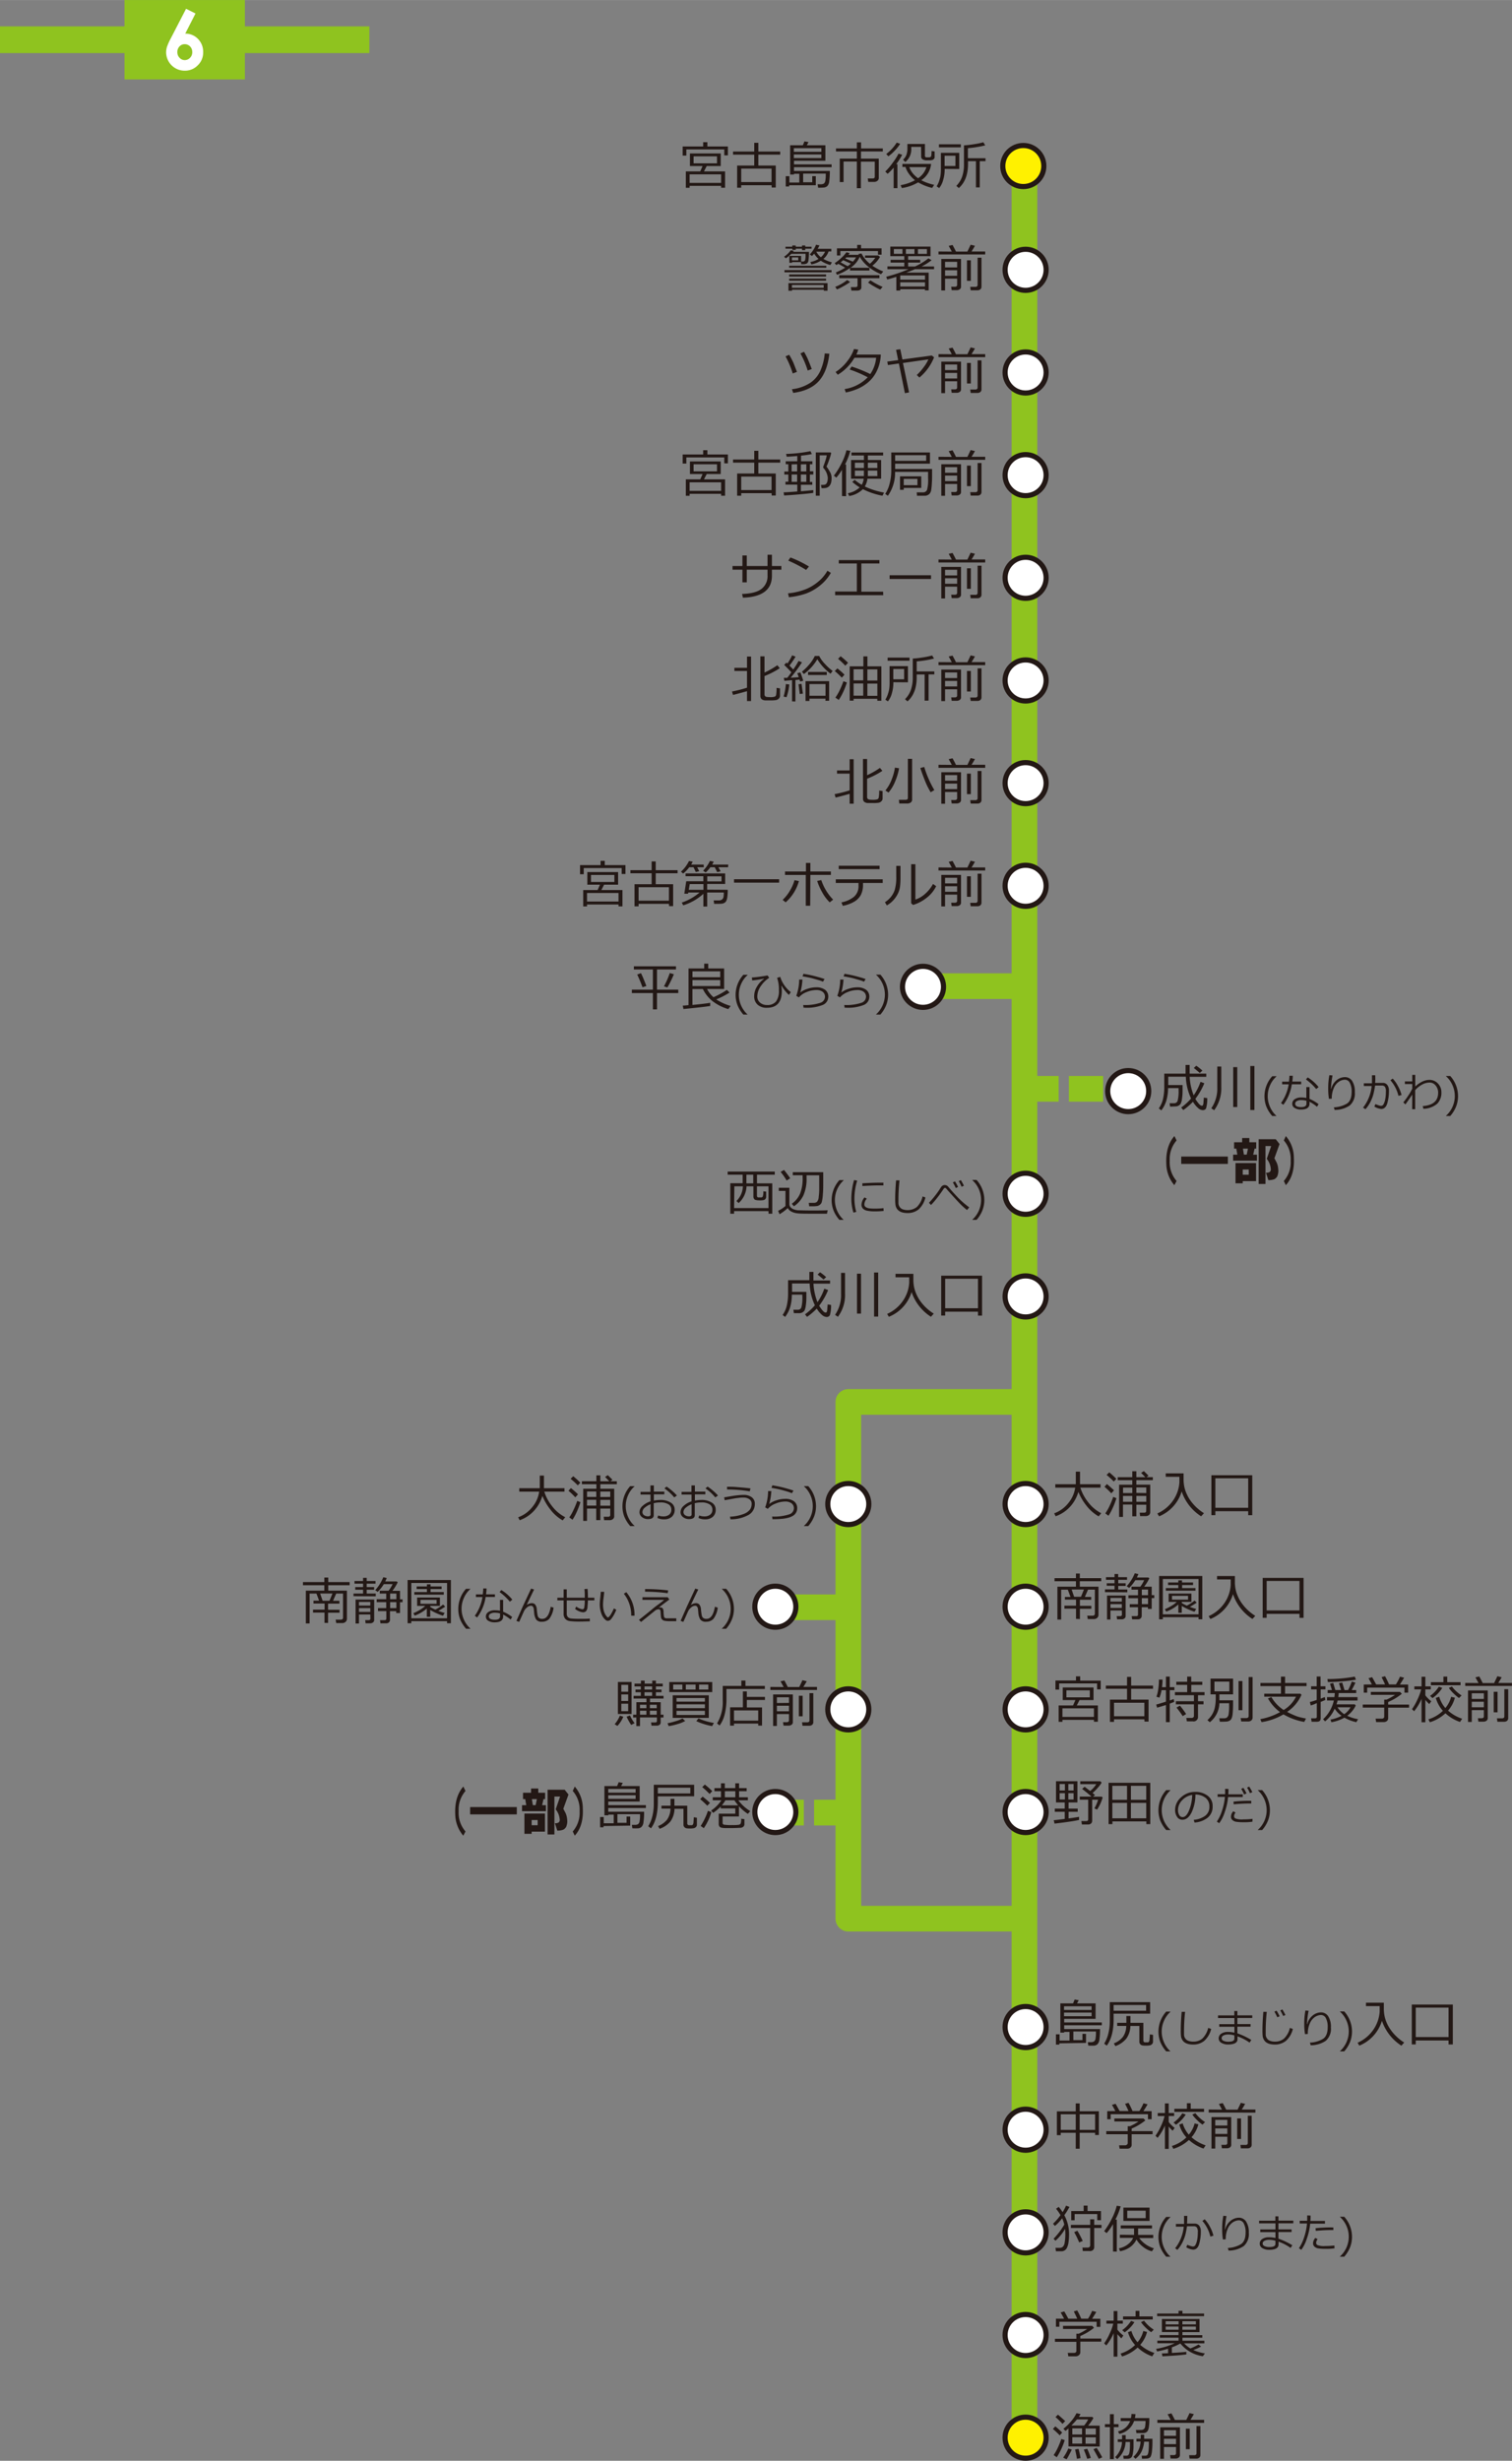 <svg id="八千代" xmlns="http://www.w3.org/2000/svg" xmlns:xlink="http://www.w3.org/1999/xlink" width="155.95mm" height="253.68mm" viewBox="0 0 442.07 719.09"><rect x="0" y="0" width="442.07" height="719.09" fill="#808080" stroke="none"/><defs><style>.cls-1{fill:#8fc31f;stroke-width:0.4px;}.cls-1,.cls-10,.cls-6,.cls-7,.cls-8,.cls-9{stroke:#8fc31f;}.cls-2,.cls-3{fill:#fff;}.cls-3,.cls-4{stroke:#231815;stroke-width:1.5px;}.cls-4{fill:#fff100;}.cls-5{fill:#231815;}.cls-10,.cls-6,.cls-7,.cls-8,.cls-9{fill:none;}.cls-6{stroke-width:7.81px;}.cls-10,.cls-7,.cls-8,.cls-9{stroke-width:7.5px;}.cls-10,.cls-7{stroke-dasharray:10 3;}.cls-10,.cls-9{stroke-linejoin:round;}</style><symbol id="新規シンボル_164" data-name="新規シンボル 164" viewBox="0 0 13.5 13.5"><circle class="cls-3" cx="6.75" cy="6.75" r="6"/></symbol><symbol id="新規シンボル_424" data-name="新規シンボル 424" viewBox="0 0 37.32 14.36"><path class="cls-5" d="M2.37,0,3,1.29A8.28,8.28,0,0,0,1,7.21a8.28,8.28,0,0,0,2,5.92l-.65,1.23A9.88,9.88,0,0,1,0,8.2C-.17,4.73.62,2,2.37,0Z"/><path class="cls-5" d="M4.36,6H18V8.14H4.36Z"/><path class="cls-5" d="M19.53,7.2V5.44h1.23l-.29-1.76h-.65V1.81h2.35V.58h2.11V1.81h2V3.68h-.47l-.41,1.76h1.11V7.2Zm.7.7h6v5.28H22.34v.64H20.23Zm2.11,3.4H24.1V9.78H22.34Zm.35-5.86h.82l.36-1.76H22.4Zm7.15,7.44-.7-2.17a1.69,1.69,0,0,0,1.11-.23,1,1,0,0,0,.29-.94,5.28,5.28,0,0,0-1.17-2.87l1.29-3.75H29V14H27V.93h5l1.11,1.41L31.6,6.5l.59,1.11a5.26,5.26,0,0,1,.52,1.93,4.08,4.08,0,0,1-.17,1.94,1.36,1.36,0,0,1-.41.7,1.5,1.5,0,0,1-.65.47A5,5,0,0,1,29.84,12.88Z"/><path class="cls-5" d="M34.36,13.13a8.28,8.28,0,0,0,2-5.92,8.28,8.28,0,0,0-2-5.92L34.94,0a9.68,9.68,0,0,1,2.35,6.27c.19,3.48-.59,6.17-2.35,8.09Z"/></symbol><symbol id="新規シンボル_172" data-name="新規シンボル 172" viewBox="0 0 13.5 13.5"><circle class="cls-4" cx="6.75" cy="6.75" r="6"/></symbol><symbol id="新規シンボル_1" data-name="新規シンボル 1" viewBox="0 0 35.2 23.2"><rect class="cls-1" x="0.2" y="0.2" width="34.8" height="22.8"/><path class="cls-2" d="M18,2.56l2.76,1.38-3,5.88a5.07,5.07,0,0,1,3.75,1.57A5.35,5.35,0,0,1,23,15.28a5.13,5.13,0,0,1-1.59,3.81,5.19,5.19,0,0,1-3.8,1.56,5.41,5.41,0,0,1-5.44-5.33,5.61,5.61,0,0,1,.24-1.61,16.66,16.66,0,0,1,1.11-2.48Zm-.41,10.35a2,2,0,0,0-1.52.66,2.33,2.33,0,0,0-.62,1.65,2.27,2.27,0,0,0,.65,1.66,2,2,0,0,0,1.5.68,2.09,2.09,0,0,0,1.56-.67,2.26,2.26,0,0,0,.65-1.67,2.3,2.3,0,0,0-.63-1.65A2.14,2.14,0,0,0,17.56,12.91Z"/></symbol></defs><line class="cls-6" y1="11.6" x2="108" y2="11.6"/><path class="cls-5" d="M284.24,59.73V58H273.15v1.8h-1.08V57.14h6V55.89h1.23v1.25h6v2.59Zm-.92,8.91h-9.21v.57H273V64.42h4.21l.69-1.56H274.2V59.18h9v3.68H279.1l-.8,1.56h6.17V69.2h-1.15Zm-9.21-.86h9.21v-2.5h-9.21Zm8-7.77h-6.84v2.06h6.84Z" transform="translate(-72.48 -14.34)"/><path class="cls-5" d="M298.06,68.45h-8.87v.74H288V62.71H293V59.52H286.8v-.9H293V56.07h1.2v2.55h6.39v.9h-6.39v3.19h5.09v6.42h-1.18Zm-8.87-.91h8.87V63.6h-8.87Z" transform="translate(-72.48 -14.34)"/><path class="cls-5" d="M303.21,68.47v.36h-1v-3h1.07v1.83h2.9V65.12h-1.56v.21h-1.12V56.78h3.72l.46-1.13,1.19.21-.49.92h5.42v4.53h-9.18v1.06h11v.82h-11v1.1h10.48a21.56,21.56,0,0,1-.17,3,2.31,2.31,0,0,1-.59,1.44,1.76,1.76,0,0,1-.86.39,15.75,15.75,0,0,1-1.72.06h-.08l-.16-1h.95a1.74,1.74,0,0,0,.86-.19,1.28,1.28,0,0,0,.46-.91,9.37,9.37,0,0,0,.12-1.57v-.45h-6.61v2.53h2.66V65.81H311v2.66Zm1.37-9.76h8.05V57.63h-8.05Zm8.05.76h-8.05v1.06h8.05Z" transform="translate(-72.48 -14.34)"/><path class="cls-5" d="M328.06,67.49h-1.72l-.15-1h1.44c.41,0,.61-.18.61-.52v-4.4h-4.06v7.76H323V61.53h-3.89v6H318V60.68h5V58.59h-6.1v-.88H323V55.94h1.24v1.77h6.35v.88h-6.38v2.09h5.2v5.69a1,1,0,0,1-.4.8A1.47,1.47,0,0,1,328.06,67.49Z" transform="translate(-72.48 -14.34)"/><path class="cls-5" d="M333.76,69.32v-6A15.12,15.12,0,0,1,332,65.13l-.69-.66a19,19,0,0,0,2.27-2.7,16,16,0,0,0,1.61-2.55l1.06.34a17.28,17.28,0,0,1-1.75,2.75h.36v7ZM332.22,60l-.63-.66A12.46,12.46,0,0,0,334.66,56l1,.35a10.72,10.72,0,0,1-1.58,2A11.83,11.83,0,0,1,332.22,60Zm9.61,7a15,15,0,0,0,3.78,1.34l-.59.91a14.76,14.76,0,0,1-4.09-1.63,12.72,12.72,0,0,1-4.79,1.66l-.34-.84A13.56,13.56,0,0,0,340,67a8.93,8.93,0,0,1-1.86-2,6.24,6.24,0,0,1-.92-1.89h-.9v-.88h8.39A6.44,6.44,0,0,1,341.83,67Zm-.05-9.74h-2.87v.4a4.75,4.75,0,0,1-1.73,4L336.5,61a3.69,3.69,0,0,0,.95-1.31,5.27,5.27,0,0,0,.33-2V56.41h5.13V59.8a.45.45,0,0,0,.52.51h.65a.82.82,0,0,0,.47-.12.58.58,0,0,0,.22-.38,13.25,13.25,0,0,0,.08-1.35l.89.13V59c0,.81,0,1.27,0,1.39a.86.86,0,0,1-.21.38.92.92,0,0,1-.38.28,2.44,2.44,0,0,1-.66.13c-.31,0-.56,0-.76,0a2.55,2.55,0,0,1-1.57-.32.9.9,0,0,1-.35-.68Zm-.9,9.18a6,6,0,0,0,2.46-3.27h-5a5.78,5.78,0,0,0,1,1.79A7.45,7.45,0,0,0,340.88,66.4Z" transform="translate(-72.48 -14.34)"/><path class="cls-5" d="M348.68,63.69v.2a10.86,10.86,0,0,1-.43,3,6.4,6.4,0,0,1-1.17,2.4l-.75-.51a6.86,6.86,0,0,0,.66-1.36,12.51,12.51,0,0,0,.43-1.53,11.67,11.67,0,0,0,.15-2.11V59h5.37v4.72ZM347,57.4v-.9h6.4v.9Zm4.82,2.44h-3.16v3h3.16Zm6,9.25V61.43h-2.32v.86c0,3.07-.9,5.42-2.69,7l-.73-.64A7.12,7.12,0,0,0,353.77,66a11,11,0,0,0,.55-3.67V56.81a27.66,27.66,0,0,0,2.83-.32,22.19,22.19,0,0,0,2.83-.58l.56.9a30.93,30.93,0,0,1-5.07.82v2.94h5.15v.86h-1.68v7.66Z" transform="translate(-72.48 -14.34)"/><path class="cls-5" d="M303.84,88.51a10.61,10.61,0,0,1-1.6,1.31l-.51-.47a7.39,7.39,0,0,0,1.94-1.87l.9.15-.22.31H309v.35q0,.58-.06,1.32c-.05.49-.08.82-.12,1a1.18,1.18,0,0,1-.21.49.92.92,0,0,1-.48.33,2.73,2.73,0,0,1-.83.11h-.56l-.06-.62h-2.61v.2h-.8v-2h3.44v1.64h.41a.71.71,0,0,0,.73-.36,5.32,5.32,0,0,0,.15-1.61v-.3Zm-2,5.39v-.63h13.76v.63Zm2.29-6.57V87h-2v-.57h2v-.36h1v.36h1.84v-.36h.95v.36h1.83V87h-1.83v.43h-.95V87h-1.84v.35ZM313.34,99h-9.29v.29H303V97.06h11.43v2.23h-1.07Zm-10.13-6.43V92h10.86v.58Zm0,2.57v-.6H314v.6Zm0,1.21v-.58H314v.58Zm2.66-6.79h-1.85v.85h1.85Zm-1.85,8.87h9.29v-.82h-9.29Zm8.44-7.91a7.63,7.63,0,0,1-2.75,1.07l-.29-.69A6.88,6.88,0,0,0,311.8,90a6,6,0,0,1-1.27-1.54c-.24.27-.46.5-.65.69l-.63-.47a9.24,9.24,0,0,0,.82-1,9,9,0,0,0,1-1.83l1,.2a6.61,6.61,0,0,1-.54,1h4v.76h-.8A4.75,4.75,0,0,1,313.22,90a10.53,10.53,0,0,0,2.49,1l-.46.78A9.24,9.24,0,0,1,312.49,90.54Zm0-1a4.23,4.23,0,0,0,1.24-1.65h-2.55A4.62,4.62,0,0,0,312.48,89.5Z" transform="translate(-72.48 -14.34)"/><path class="cls-5" d="M319.58,92.56c-.63-.37-1.3-.75-2-1.12-.22.14-.41.26-.59.35l-.47-.56a13.58,13.58,0,0,0,1.93-1.52,10.06,10.06,0,0,0,1.5-1.65l.95.23-.34.51h3l-.1-.24.9-.15a9.32,9.32,0,0,0,2.46,3,9.45,9.45,0,0,0,1.57-1.75h-3V89h3.91l.47.41a8.42,8.42,0,0,1-2.24,2.57,17.18,17.18,0,0,0,3.19,1.69l-.64.8a14.81,14.81,0,0,1-3.86-2.31,10.13,10.13,0,0,1-2.37-2.79,7.23,7.23,0,0,1-2.71,3.21h5.54v.81H321v-.75a15.38,15.38,0,0,1-3.8,2l-.35-.69A17,17,0,0,0,319.58,92.56Zm-2.4,6.35-.5-.75a12.81,12.81,0,0,0,3.49-2l.86.58a17.13,17.13,0,0,1-2,1.26A11.83,11.83,0,0,1,317.18,98.91Zm12-10.16V87.69h-11V89h-1V86.9h5.92v-1h1.13v1h6v1.85Zm-6.1,10.49h-1.67l-.17-1h1.37c.39,0,.59-.16.59-.49V95.63h-5.35v-.87h11.75v.87h-5.28v2.62A.86.86,0,0,1,324,99,1.44,1.44,0,0,1,323.09,99.24ZM318.26,91l2.06,1.12a10.14,10.14,0,0,0,.93-.75l-2.23-1Zm3.58-.2a6.54,6.54,0,0,0,.92-1.25h-2.83l-.32.31Zm8,8.16A17.5,17.5,0,0,1,328,98a14,14,0,0,1-1.71-1.1l.68-.66a20.63,20.63,0,0,0,3.57,1.93Z" transform="translate(-72.48 -14.34)"/><path class="cls-5" d="M342.93,98.84h-7.24v.39h-1.14v-4q-1.69.54-2.67.78l-.29-.81A45.35,45.35,0,0,0,338.12,93h-6.18v-.82h4.93V91.07h-4v-.81h4V89.19h-4.09V86.4h11.76v2.79H338v1.07h3.53v.81H338v1.14h2a19.3,19.3,0,0,0,3.93-2.38l.93.54a17.75,17.75,0,0,1-2.93,1.84h3.65V93H340c-1,.42-1.89.76-2.57,1H344v5.19h-1.11Zm-6.6-10.33V87.12h-2.51v1.39Zm6.6,7.55V94.82h-7.24v1.24Zm-7.24,2h7.24V96.83h-7.24Zm1.65-10.93v1.39h2.5V87.12Zm6.15,0h-2.63v1.39h2.63Z" transform="translate(-72.48 -14.34)"/><path class="cls-5" d="M350.76,87.85c-.36-.69-.67-1.25-.91-1.67l1.13-.26c.36.66.7,1.3,1,1.93h3.34c.48-1,.79-1.62.94-2l1.27.3c-.3.55-.64,1.11-1,1.67h4v.88H346.87v-.88Zm1.56,7.91h-3.53v3.45h-1.1V90h5.77V98.1a.88.88,0,0,1-.36.75,1.42,1.42,0,0,1-.92.28h-1.45l-.15-1h1.15a.7.7,0,0,0,.41-.14.41.41,0,0,0,.18-.34Zm0-3.28V90.84h-3.53v1.64Zm-3.53,2.45h3.53V93.31h-3.53Zm6.41,1.47v-6h1.13v6Zm3,2.76h-1.92l-.13-1h1.56a.64.64,0,0,0,.42-.15.46.46,0,0,0,.18-.37v-8h1.13v8.49a1,1,0,0,1-.36.78A1.37,1.37,0,0,1,358.21,99.16Z" transform="translate(-72.48 -14.34)"/><path class="cls-5" d="M305.49,123l-1.23.47a27.08,27.08,0,0,0-2.11-5l1.07-.46a22.75,22.75,0,0,1,1.19,2.24C304.67,120.85,305,121.78,305.49,123Zm9.47-5.3c-.4,3.51-1.42,6.16-3.08,8s-4.16,3-7.49,3.45l-.36-1.08a12.33,12.33,0,0,0,5.44-1.92,8.5,8.5,0,0,0,3-3.8,15.77,15.77,0,0,0,1.14-4.73Zm-5.13,4.47-1.2.44a26.75,26.75,0,0,0-2.12-5l1.05-.47a21,21,0,0,1,1.1,2.11C308.93,119.88,309.32,120.85,309.83,122.21Z" transform="translate(-72.48 -14.34)"/><path class="cls-5" d="M323.41,116.51a10.59,10.59,0,0,1-.55,1.43H330a11.7,11.7,0,0,1-.85,4.1,10.69,10.69,0,0,1-1.25,2.29,10,10,0,0,1-1.94,2,12.57,12.57,0,0,1-2.73,1.63,18.37,18.37,0,0,1-3.45,1.07l-.35-1a11.88,11.88,0,0,0,6.75-3.45,34.35,34.35,0,0,0-5.28-2.27l.57-.87a41.38,41.38,0,0,1,5.46,2.2,10,10,0,0,0,1.71-4.75h-6.34a14,14,0,0,1-2.25,2.9,13,13,0,0,1-2.63,2.05l-.64-.8a13.09,13.09,0,0,0,3.39-3.12,12.09,12.09,0,0,0,2-3.6Z" transform="translate(-72.48 -14.34)"/><path class="cls-5" d="M338.27,129l-1.22.23-1.76-8.68-3.2.46L331.9,120l3.18-.43-.61-3,1.23-.19.62,3,8.58-1.16.68.53a14.84,14.84,0,0,1-1.76,3.2,14.54,14.54,0,0,1-2.53,2.71l-.77-.74a15.21,15.21,0,0,0,2-2.26,10.55,10.55,0,0,0,1.39-2.31l-7.43,1.06Z" transform="translate(-72.48 -14.34)"/><path class="cls-5" d="M350.76,117.85c-.36-.69-.67-1.25-.91-1.67l1.13-.26c.36.66.7,1.3,1,1.93h3.34c.48-1,.79-1.62.94-2l1.27.3c-.3.55-.64,1.11-1,1.67h4v.88H346.87v-.88Zm1.56,7.91h-3.53v3.45h-1.1V120h5.77v8.09a.88.88,0,0,1-.36.75,1.42,1.42,0,0,1-.92.28h-1.45l-.15-1h1.15a.7.7,0,0,0,.41-.14.41.41,0,0,0,.18-.34Zm0-3.28v-1.64h-3.53v1.64Zm-3.53,2.45h3.53v-1.62h-3.53Zm6.41,1.47v-6h1.13v6Zm3,2.76h-1.92l-.13-1h1.56a.64.64,0,0,0,.42-.15.46.46,0,0,0,.18-.37v-8h1.13v8.49a1,1,0,0,1-.36.78A1.37,1.37,0,0,1,358.21,129.16Z" transform="translate(-72.48 -14.34)"/><path class="cls-5" d="M284.24,149.73V148H273.15v1.8h-1.08v-2.66h6v-1.25h1.23v1.25h6v2.59Zm-.92,8.91h-9.21v.57H273v-4.79h4.21l.69-1.56H274.2v-3.68h9v3.68H279.1l-.8,1.56h6.17v4.78h-1.15Zm-9.21-.86h9.21v-2.5h-9.21Zm8-7.77h-6.84v2.06h6.84Z" transform="translate(-72.48 -14.34)"/><path class="cls-5" d="M298.06,158.45h-8.87v.74H288v-6.48H293v-3.19H286.8v-.9H293v-2.55h1.2v2.55h6.39v.9h-6.39v3.19h5.09v6.42h-1.18Zm-8.87-.91h8.87V153.6h-8.87Z" transform="translate(-72.48 -14.34)"/><path class="cls-5" d="M301.73,159.12l-.14-.92c.75,0,2.07-.1,4-.25v-2h-3.46v-.85h.84V153h-1.18v-.87h1.18V150h-.77v-.86h3.39v-1.55c-1.15.1-2.18.17-3.09.22l-.19-.83a41.18,41.18,0,0,0,7.13-.81l.4.85a24.62,24.62,0,0,1-3.16.46v1.66H310V150h-.73v2.05h1V153h-1v2.17h.7V156h-3.33v1.89c1.75-.14,3-.26,3.62-.34v.81c-.61.11-1.93.25-3.95.43S302.76,159.07,301.73,159.12Zm2.2-9.08v2.05h1.61V150Zm0,5.09h1.61V153h-1.61Zm2.7-5.09v2.05h1.6V150Zm0,5.09h1.6V153h-1.6Zm6.05,1.84-.17-.94h.16a4.61,4.61,0,0,0,1-.07.92.92,0,0,0,.43-.32,1.5,1.5,0,0,0,.29-.66,4.33,4.33,0,0,0,.11-1,4.87,4.87,0,0,0-1.32-2.94.41.41,0,0,1,0-.09.39.39,0,0,1,0-.14.51.51,0,0,1,0-.13,18.76,18.76,0,0,0,.64-1.81,7.93,7.93,0,0,0,.38-1.48h-2.06v11.8H311V146.54h4.33l.17.22a17.57,17.57,0,0,1-.61,2,18.07,18.07,0,0,1-.76,1.92,13.38,13.38,0,0,1,1.18,1.87,3.64,3.64,0,0,1,.3,1.33v.21a5.39,5.39,0,0,1-.1,1.11,2.68,2.68,0,0,1-.32.84,1.81,1.81,0,0,1-1.2.87,5.5,5.5,0,0,1-1.08.08Z" transform="translate(-72.48 -14.34)"/><path class="cls-5" d="M318.66,159.29v-7.68A15,15,0,0,1,317,153.9l-.72-.57a21.61,21.61,0,0,0,2.23-3.6,17.54,17.54,0,0,0,1.45-3.82l1.13.16a19.57,19.57,0,0,1-1.55,4h.31v9.27Zm11.83-.09a21.47,21.47,0,0,1-5.73-1.92,7.31,7.31,0,0,1-4,2l-.38-.81a6.76,6.76,0,0,0,3.45-1.71,14.76,14.76,0,0,1-2.16-1.6l.7-.61a12.08,12.08,0,0,0,2.06,1.45,4.61,4.61,0,0,0,.57-1.77h-3.69v-5.47h3.76v-1.32h-3.65v-.87h9.27v.87h-4.47v1.32h3.88v5.47h-4a5.77,5.77,0,0,1-.77,2.27,22.72,22.72,0,0,0,5.62,1.78Zm-5.42-9.65h-2.64v1.54h2.64Zm0,2.3h-2.64v1.6h2.63c0-.23,0-.49,0-.77Zm3.9,0h-2.75v.94c0,.21,0,.43,0,.66H329Zm0-2.3h-2.75v1.54H329Z" transform="translate(-72.48 -14.34)"/><path class="cls-5" d="M340.6,159.21l-.1-1h1.73a1.26,1.26,0,0,0,1.3-.73,11.45,11.45,0,0,0,.3-3.38v-1.88h-9.65a11.68,11.68,0,0,1-2.11,7l-.77-.56a9.53,9.53,0,0,0,1.28-3,14.49,14.49,0,0,0,.48-3.75v-5.36h11.32v3.28H334.2v1.56H345v1.94c0,.57,0,1.3-.07,2.2a18.72,18.72,0,0,1-.18,1.95,2.56,2.56,0,0,1-.34.95,1.75,1.75,0,0,1-.59.53,2.1,2.1,0,0,1-.77.24c-.27,0-.58,0-.91,0ZM334.2,149h9.07v-1.64H334.2Zm2.51,7.91v.56h-1.09v-3.94h6.22v3.38Zm4-2.63h-4v1.83h4Z" transform="translate(-72.48 -14.34)"/><path class="cls-5" d="M350.76,147.85c-.36-.69-.67-1.25-.91-1.67l1.13-.26c.36.66.7,1.3,1,1.93h3.34c.48-1,.79-1.62.94-2l1.27.3c-.3.55-.64,1.11-1,1.67h4v.88H346.87v-.88Zm1.56,7.91h-3.53v3.45h-1.1V150h5.77v8.09a.88.88,0,0,1-.36.75,1.42,1.42,0,0,1-.92.28h-1.45l-.15-1h1.15a.7.7,0,0,0,.41-.14.41.41,0,0,0,.18-.34Zm0-3.28v-1.64h-3.53v1.64Zm-3.53,2.45h3.53v-1.62h-3.53Zm6.41,1.47v-6h1.13v6Zm3,2.76h-1.92l-.13-1h1.56a.64.64,0,0,0,.42-.15.46.46,0,0,0,.18-.37v-8h1.13v8.49a1,1,0,0,1-.36.78A1.37,1.37,0,0,1,358.21,159.16Z" transform="translate(-72.48 -14.34)"/><path class="cls-5" d="M290.82,184.51h-1.27v-3.7h-2.9v-1.07h2.9v-3.09h1.27v3.09h6.07v-3.3h1.28v3.3h2.76v1.07h-2.76v1.77q0,6.13-8.48,6.41l-.24-1.09c2.74-.09,4.66-.62,5.77-1.56a4.64,4.64,0,0,0,1.67-3.73v-1.8h-6.07Z" transform="translate(-72.48 -14.34)"/><path class="cls-5" d="M315.4,181.74a13,13,0,0,1-3.19,3.71,14.52,14.52,0,0,1-4.08,2.33,21.89,21.89,0,0,1-5,1.07l-.25-1.13a19,19,0,0,0,4.27-.88,13,13,0,0,0,3.21-1.53,15.26,15.26,0,0,0,2.21-1.78,11.6,11.6,0,0,0,1.83-2.42ZM309,179.88l-.83,1a38.94,38.94,0,0,0-5.22-2.72l.63-.92A31.69,31.69,0,0,1,309,179.88Z" transform="translate(-72.48 -14.34)"/><path class="cls-5" d="M330.72,188.26H316.65v-1.07H323V179h-5.28v-1h11.88v1h-5.28v8.23h6.36Z" transform="translate(-72.48 -14.34)"/><path class="cls-5" d="M344.69,183.52H332.58v-1.09h12.11Z" transform="translate(-72.48 -14.34)"/><path class="cls-5" d="M350.76,177.85c-.36-.69-.67-1.25-.91-1.67l1.13-.26c.36.66.7,1.3,1,1.93h3.34c.48-1,.79-1.62.94-2l1.27.3c-.3.55-.64,1.11-1,1.67h4v.88H346.87v-.88Zm1.56,7.91h-3.53v3.45h-1.1V180h5.77v8.09a.88.88,0,0,1-.36.75,1.42,1.42,0,0,1-.92.28h-1.45l-.15-1h1.15a.7.7,0,0,0,.41-.14.41.41,0,0,0,.18-.34Zm0-3.28v-1.64h-3.53v1.64Zm-3.53,2.45h3.53v-1.62h-3.53Zm6.41,1.47v-6h1.13v6Zm3,2.76h-1.92l-.13-1h1.56a.64.64,0,0,0,.42-.15.46.46,0,0,0,.18-.37v-8h1.13v8.49a1,1,0,0,1-.36.78A1.37,1.37,0,0,1,358.21,189.16Z" transform="translate(-72.48 -14.34)"/><path class="cls-5" d="M286.79,217.4l-.29-1a36,36,0,0,0,4.39-1.11v-4.89H287.2v-.92h3.69v-3.29h1.18v13h-1.18v-2.88C289.82,216.61,288.46,217,286.79,217.4Zm8-11.27H296v4.74a23.31,23.31,0,0,0,3.75-2.14l.72.86a23.6,23.6,0,0,1-4.47,2.3v5.38a.74.74,0,0,0,.23.54c.15.16.57.23,1.26.23a4.47,4.47,0,0,0,1.53-.14.76.76,0,0,0,.37-.45,11.12,11.12,0,0,0,.14-2.1l1,.14v2.15a1.14,1.14,0,0,1-.33.82,1.63,1.63,0,0,1-.79.44,8.34,8.34,0,0,1-1.59.1c-.4,0-.9,0-1.48,0a1.84,1.84,0,0,1-1.21-.38,1.26,1.26,0,0,1-.33-.93Z" transform="translate(-72.48 -14.34)"/><path class="cls-5" d="M302.44,218.07l-.86-.18a17.52,17.52,0,0,0,.66-3.66l1,.11A14.71,14.71,0,0,1,302.44,218.07Zm1.62,1.22v-6.2l-2.24.19-.17-.86,1,0c.38-.49.78-1,1.2-1.63-.53-.59-1.22-1.3-2.09-2.15l.65-.69.29.28a15.8,15.8,0,0,0,1.38-2.39l1,.38a22.62,22.62,0,0,1-1.78,2.61l1.11,1.14a22,22,0,0,0,1.55-2.49l1,.41a46.13,46.13,0,0,1-3.3,4.48c.94-.05,1.73-.1,2.35-.15-.19-.54-.32-.94-.42-1.18l.92-.2c.4,1.11.67,1.91.82,2.42l-.93.22c0-.16-.09-.34-.16-.55q-.6.08-1.2.12v6.28Zm2.25-2.16-.36-2.84.87-.12.41,2.86Zm9-5.93a15,15,0,0,1-3.87-4.22,14.31,14.31,0,0,1-3.92,4.32l-.58-.68a15.62,15.62,0,0,0,2.17-2.15,10.07,10.07,0,0,0,1.59-2.44H312a9.1,9.1,0,0,0,1.72,2.37,14.7,14.7,0,0,0,2.2,2Zm-1.47,7.3h-4.7v.67H308v-5.79h6.9v5.73h-1.1Zm-5.1-6.92v-.88h5.47v.88Zm.4,6.07h4.7v-3.42h-4.7Z" transform="translate(-72.48 -14.34)"/><path class="cls-5" d="M318.6,212.36a21.41,21.41,0,0,0-2.06-1.93l.77-.77a21,21,0,0,1,2.07,1.83Zm-.88,6.5-1-.67A14,14,0,0,0,318,216a25.13,25.13,0,0,0,1.08-2.6l1,.37a22.41,22.41,0,0,1-1,2.63A18.62,18.62,0,0,1,317.72,218.86Zm1.9-10a20.49,20.49,0,0,0-2.11-2l.75-.76a25.59,25.59,0,0,1,2.17,1.92Zm9.35,9.67h-6.92v.54h-1.14V209.06h4v-2.91h1.18v2.91h4.08v10.05H329Zm-4.1-8.63h-2.82v3.26h2.82Zm-2.82,7.73h2.82v-3.58h-2.82ZM329,213.2v-3.26h-2.92v3.26Zm-2.92,4.47H329v-3.58h-2.92Z" transform="translate(-72.48 -14.34)"/><path class="cls-5" d="M333.68,213.69v.2a10.86,10.86,0,0,1-.43,3,6.4,6.4,0,0,1-1.17,2.4l-.75-.51a6.86,6.86,0,0,0,.66-1.36,12.51,12.51,0,0,0,.43-1.53,11.67,11.67,0,0,0,.15-2.11V209h5.37v4.72ZM332,207.4v-.9h6.4v.9Zm4.82,2.44h-3.16v3h3.16Zm6,9.25v-7.66h-2.32v.86c0,3.07-.9,5.42-2.69,7l-.73-.64a7.12,7.12,0,0,0,1.72-2.71,11,11,0,0,0,.55-3.67v-5.49a27.66,27.66,0,0,0,2.83-.32,22.19,22.19,0,0,0,2.83-.58l.56.9a30.93,30.93,0,0,1-5.07.82v2.94h5.15v.86h-1.68v7.66Z" transform="translate(-72.48 -14.34)"/><path class="cls-5" d="M350.76,207.85c-.36-.69-.67-1.25-.91-1.67l1.13-.26c.36.66.7,1.3,1,1.93h3.34c.48-1,.79-1.62.94-2l1.27.3c-.3.55-.64,1.11-1,1.67h4v.88H346.87v-.88Zm1.56,7.91h-3.53v3.45h-1.1V210h5.77v8.09a.88.88,0,0,1-.36.75,1.42,1.42,0,0,1-.92.28h-1.45l-.15-1h1.15a.7.7,0,0,0,.41-.14.41.41,0,0,0,.18-.34Zm0-3.28v-1.64h-3.53v1.64Zm-3.53,2.45h3.53v-1.62h-3.53Zm6.41,1.47v-6h1.13v6Zm3,2.76h-1.92l-.13-1h1.56a.64.64,0,0,0,.42-.15.46.46,0,0,0,.18-.37v-8h1.13v8.49a1,1,0,0,1-.36.78A1.37,1.37,0,0,1,358.21,219.16Z" transform="translate(-72.48 -14.34)"/><path class="cls-5" d="M316.79,247.4l-.29-1a36,36,0,0,0,4.39-1.11v-4.89H317.2v-.92h3.69v-3.29h1.18v13h-1.18v-2.88C319.82,246.61,318.46,247,316.79,247.4Zm8-11.27H326v4.74a23.31,23.31,0,0,0,3.75-2.14l.72.86a23.6,23.6,0,0,1-4.47,2.3v5.38a.74.74,0,0,0,.23.54c.15.16.57.23,1.26.23a4.47,4.47,0,0,0,1.53-.14.76.76,0,0,0,.37-.45,11.12,11.12,0,0,0,.14-2.1l1,.14v2.15a1.14,1.14,0,0,1-.33.82,1.63,1.63,0,0,1-.79.44,8.34,8.34,0,0,1-1.59.1c-.4,0-.9,0-1.48,0a1.84,1.84,0,0,1-1.21-.38,1.26,1.26,0,0,1-.33-.93Z" transform="translate(-72.48 -14.34)"/><path class="cls-5" d="M332.26,245.94l-.91-.61a11.54,11.54,0,0,0,1.87-3.31,14.79,14.79,0,0,0,.91-3.37l1.21.18a17.36,17.36,0,0,1-1.14,3.86A12,12,0,0,1,332.26,245.94Zm5.33,3.2h-2.18l-.12-1.09h1.93c.47,0,.7-.18.7-.55V236.09h1.24V248a1,1,0,0,1-.44.86A1.84,1.84,0,0,1,337.59,249.14Zm7-3.29a21.47,21.47,0,0,1-1.76-3.59c-.6-1.5-1-2.67-1.27-3.5l1.15-.3a28.5,28.5,0,0,0,1.4,3.75,26.47,26.47,0,0,0,1.55,3Z" transform="translate(-72.48 -14.34)"/><path class="cls-5" d="M350.76,237.85c-.36-.69-.67-1.25-.91-1.67l1.13-.26c.36.66.7,1.3,1,1.93h3.34c.48-1,.79-1.62.94-2l1.27.3c-.3.55-.64,1.11-1,1.67h4v.88H346.87v-.88Zm1.56,7.91h-3.53v3.45h-1.1V240h5.77v8.09a.88.88,0,0,1-.36.75,1.42,1.42,0,0,1-.92.28h-1.45l-.15-1h1.15a.7.7,0,0,0,.41-.14.41.41,0,0,0,.18-.34Zm0-3.28v-1.64h-3.53v1.64Zm-3.53,2.45h3.53v-1.62h-3.53Zm6.41,1.47v-6h1.13v6Zm3,2.76h-1.92l-.13-1h1.56a.64.64,0,0,0,.42-.15.46.46,0,0,0,.18-.37v-8h1.13v8.49a1,1,0,0,1-.36.78A1.37,1.37,0,0,1,358.21,249.16Z" transform="translate(-72.48 -14.34)"/><path class="cls-5" d="M254.24,269.73V268H243.15v1.8h-1.08v-2.66h6v-1.25h1.23v1.25h6.05v2.59Zm-.92,8.91h-9.21v.57H243v-4.79h4.21l.69-1.56H244.2v-3.68h9v3.68H249.1l-.8,1.56h6.17v4.78h-1.15Zm-9.21-.86h9.21v-2.5h-9.21Zm8-7.77h-6.84v2.06h6.84Z" transform="translate(-72.48 -14.34)"/><path class="cls-5" d="M268.06,278.45h-8.87v.74H258v-6.48H263v-3.19H256.8v-.9H263v-2.55h1.2v2.55h6.39v.9h-6.39v3.19h5.09v6.42h-1.18Zm-8.87-.91h8.87V273.6h-8.87Z" transform="translate(-72.48 -14.34)"/><path class="cls-5" d="M278.25,267.76h-1.92l.58,1.16-1,.23-.66-1.39H274a9.82,9.82,0,0,1-1.78,1.84l-.64-.54a10.17,10.17,0,0,0,2.34-3.12l1.09.19a7.66,7.66,0,0,1-.46.85h3.66Zm7,6.59a14.24,14.24,0,0,1-.13,2.19,3.3,3.3,0,0,1-.34,1.14,1.4,1.4,0,0,1-.51.49,2,2,0,0,1-.68.23,12.24,12.24,0,0,1-1.32.05h-1l-.13-1h1.53a1.39,1.39,0,0,0,.91-.27,1.12,1.12,0,0,0,.43-.7,7.41,7.41,0,0,0,.09-1.34h-4.85v4.11h-1.12v-3.72a15.71,15.71,0,0,1-5.89,3.36l-.43-.8a15.92,15.92,0,0,0,5.21-2.95h-3.31l-.07.35h-1.08l.56-3.64h5v-1.47h-5.2v-.82h11.58v3.08h-5.26v1.67Zm-7.1,0v-1.67h-4l-.29,1.67Zm7.19-6.59h-2.81l.64,1.19-1,.23-.72-1.42h-1.29a8.12,8.12,0,0,1-1.35,1.51l-.76-.49a10.77,10.77,0,0,0,2-2.87l1.1.22c-.09.19-.24.47-.44.85h4.7Zm-1.91,4.13v-1.47h-4.16v1.47Z" transform="translate(-72.48 -14.34)"/><path class="cls-5" d="M287.09,272.26v-1h13.19v1Z" transform="translate(-72.48 -14.34)"/><path class="cls-5" d="M306.06,271.81a12.76,12.76,0,0,1-3.87,6.2l-.89-.71a12,12,0,0,0,2.31-3,11.66,11.66,0,0,0,1.16-2.76Zm3.3,7.2h-1.29v-9H302V269h6.12V266.5h1.29V269h6V270h-6Zm6.71-1.78-1,.79a12.07,12.07,0,0,1-2.21-2.95,17.19,17.19,0,0,1-1.46-3.3l1.2-.26A14.94,14.94,0,0,0,316.07,277.23Z" transform="translate(-72.48 -14.34)"/><path class="cls-5" d="M324.8,272.81a6.54,6.54,0,0,1-.61,3,5.14,5.14,0,0,1-1.93,2,10.2,10.2,0,0,1-3.37,1.22l-.4-1a8.33,8.33,0,0,0,3.65-1.62,4.06,4.06,0,0,0,1.35-3.29v-.76h-6.65v-1.07h13.72v1.07H324.8Zm4.85-4.49H317.7v-1h11.95Z" transform="translate(-72.48 -14.34)"/><path class="cls-5" d="M335.76,270.69a21.25,21.25,0,0,1-.15,2.81,6.64,6.64,0,0,1-.7,2.14,8.2,8.2,0,0,1-1.37,1.9,7.26,7.26,0,0,1-1.78,1.37l-.55-.93a7.17,7.17,0,0,0,1.7-1.49,6.74,6.74,0,0,0,1.19-2.18,13.12,13.12,0,0,0,.42-3.86v-3.09h1.24Zm10.43,2.61a9.47,9.47,0,0,1-2.9,3.48,11.6,11.6,0,0,1-3.87,2l-.54-.5v-11.4h1.23v10.34a8.13,8.13,0,0,0,2.63-1.49,10.5,10.5,0,0,0,2.53-3.09Z" transform="translate(-72.48 -14.34)"/><path class="cls-5" d="M350.76,267.85c-.36-.69-.67-1.25-.91-1.67l1.13-.26c.36.66.7,1.3,1,1.93h3.34c.48-1,.79-1.62.94-2l1.27.3c-.3.55-.64,1.11-1,1.67h4v.88H346.87v-.88Zm1.56,7.91h-3.53v3.45h-1.1V270h5.77v8.09a.88.88,0,0,1-.36.75,1.42,1.42,0,0,1-.92.28h-1.45l-.15-1h1.15a.7.7,0,0,0,.41-.14.41.41,0,0,0,.18-.34Zm0-3.28v-1.64h-3.53v1.64Zm-3.53,2.45h3.53v-1.62h-3.53Zm6.41,1.47v-6h1.13v6Zm3,2.76h-1.92l-.13-1h1.56a.64.64,0,0,0,.42-.15.46.46,0,0,0,.18-.37v-8h1.13v8.49a1,1,0,0,1-.36.78A1.37,1.37,0,0,1,358.21,279.16Z" transform="translate(-72.48 -14.34)"/><path class="cls-5" d="M257.22,304.53v-1h6.15v-5.9h-5.56v-.93h12.31v.93h-5.55v5.9h6.22v1h-6.22v4.77h-1.2v-4.77Zm3.12-1.69c-.55-1.47-1.07-2.71-1.56-3.73l1.11-.4c.4.8.92,2.05,1.57,3.75Zm7.27.05-1-.33a25.32,25.32,0,0,0,1.7-3.88l1.19.35A30.86,30.86,0,0,1,267.61,302.89Z" transform="translate(-72.48 -14.34)"/><path class="cls-5" d="M272.3,309.19l-.2-1c.42,0,1-.07,1.69-.14V297.34h4.58v-1.4h1.18v1.4h4.65v6h-5a8.18,8.18,0,0,0,1.88,2.4A23.88,23.88,0,0,0,285,303.6l.78.78a22.89,22.89,0,0,1-3.89,2,15.7,15.7,0,0,0,4.21,1.91l-.68.93a14.25,14.25,0,0,1-4.55-2.28,10.33,10.33,0,0,1-2.89-3.59h-3.05V308c2.67-.26,4.4-.48,5.2-.63v.93Q278.12,308.63,272.3,309.19Zm2.64-9.29h8.11v-1.72h-8.11Zm8.11.83h-8.11v1.75h8.11Z" transform="translate(-72.48 -14.34)"/><path class="cls-5" d="M291.07,310.81h-1.25a9.65,9.65,0,0,1-1.73-2.79,8.39,8.39,0,0,1-.54-3,8.79,8.79,0,0,1,2.27-5.83h1.25v.06a7.51,7.51,0,0,0-1.87,2.56,7.78,7.78,0,0,0,1.87,9Z" transform="translate(-72.48 -14.34)"/><path class="cls-5" d="M303.7,304.27l-.57.8A12,12,0,0,1,301,302.4l-.08.08a7.61,7.61,0,0,1,.14,1.46c0,3.26-1.46,4.89-4.36,4.89a3.89,3.89,0,0,1-2.72-.91,3.21,3.21,0,0,1-1-2.53,5.31,5.31,0,0,1,.81-2.74,7,7,0,0,1,2.05-2.25l0-.09a29.84,29.84,0,0,1-3.43.53l-.11-.85a43.08,43.08,0,0,0,4.6-.61l.48.69a8.37,8.37,0,0,0-2.42,2.37,5.33,5.33,0,0,0-1.06,3.08,2.26,2.26,0,0,0,.81,1.81,3,3,0,0,0,2,.69,3.25,3.25,0,0,0,2.64-1,5.17,5.17,0,0,0,.86-3.31,10,10,0,0,0-.53-3.62l.91-.3A9.21,9.21,0,0,0,303.7,304.27Z" transform="translate(-72.48 -14.34)"/><path class="cls-5" d="M307.43,308.82l-.12-.8a14.11,14.11,0,0,0,5.06-.66,1.89,1.89,0,0,0,1.31-1.71,1.79,1.79,0,0,0-.68-1.49,3,3,0,0,0-1.84-.52,7.61,7.61,0,0,0-2.86.6,5.57,5.57,0,0,0-2.24,1.55l-.77-.45a14.37,14.37,0,0,0,.85-4.76l.95,0a17,17,0,0,1-.63,3.79,6.43,6.43,0,0,1,2.13-1.09,7.93,7.93,0,0,1,2.47-.43,4.32,4.32,0,0,1,2.64.71,2.45,2.45,0,0,1,.95,2.07,2.59,2.59,0,0,1-1.54,2.34,12.5,12.5,0,0,1-5.42.83Zm6.13-8.38-.46.77a11,11,0,0,0-1.29-.47l-1.79-.51c-.63-.17-1.6-.36-2.9-.59l.27-.74a36.74,36.74,0,0,1,3.83.82Q312.92,300.18,313.56,300.44Z" transform="translate(-72.48 -14.34)"/><path class="cls-5" d="M319.43,308.82l-.12-.8a14.11,14.11,0,0,0,5.06-.66,1.89,1.89,0,0,0,1.31-1.71,1.79,1.79,0,0,0-.68-1.49,3,3,0,0,0-1.84-.52,7.61,7.61,0,0,0-2.86.6,5.57,5.57,0,0,0-2.24,1.55l-.77-.45a14.37,14.37,0,0,0,.85-4.76l.95,0a17,17,0,0,1-.63,3.79,6.43,6.43,0,0,1,2.13-1.09,7.93,7.93,0,0,1,2.47-.43,4.32,4.32,0,0,1,2.64.71,2.45,2.45,0,0,1,.95,2.07,2.59,2.59,0,0,1-1.54,2.34,12.5,12.5,0,0,1-5.42.83Zm6.13-8.38-.46.77a11,11,0,0,0-1.29-.47l-1.79-.51c-.63-.17-1.6-.36-2.9-.59l.27-.74a36.74,36.74,0,0,1,3.83.82Q324.92,300.18,325.56,300.44Z" transform="translate(-72.48 -14.34)"/><path class="cls-5" d="M329.88,310.81h-1.25v-.06a7.78,7.78,0,0,0,0-11.55v-.06h1.25a8.78,8.78,0,0,1,2.26,5.83,8.34,8.34,0,0,1-.53,3A9.61,9.61,0,0,1,329.88,310.81Z" transform="translate(-72.48 -14.34)"/><path class="cls-5" d="M297.17,368.25H287.11V369H286v-8.9h3.61V357.6h-4.38v-.9H299v.9h-5.2v2.54h4.47V369h-1.09Zm-10.06-.89h10.06V361h-3.38v2.74a.57.57,0,0,0,.11.36.39.39,0,0,0,.29.14l.6,0H295a.57.57,0,0,0,.48-.23,3.8,3.8,0,0,0,.17-1.54l.84.08V364a1.05,1.05,0,0,1-.19.66,1,1,0,0,1-.53.36,4.9,4.9,0,0,1-1.12.09q-1.35,0-1.62-.33a1.28,1.28,0,0,1-.28-.85V361h-2a7,7,0,0,1-2.3,4.89l-.66-.59a6.3,6.3,0,0,0,1.89-4.3h-2.49Zm3.6-7.22h2V357.6h-2v2.54Z" transform="translate(-72.48 -14.34)"/><path class="cls-5" d="M314.27,369h-3.6c-2.58,0-4.25,0-5-.1a4.74,4.74,0,0,1-1.87-.55,2.43,2.43,0,0,1-1-1,13.66,13.66,0,0,1-2.4,1.81l-.42-1a8.61,8.61,0,0,0,1.15-.65,9.89,9.89,0,0,0,1-.76v-4.41h-1.95v-.92h3.09v4.7a1.49,1.49,0,0,0,.28.91,2.22,2.22,0,0,0,.88.65,4.63,4.63,0,0,0,1.43.33c.56,0,1.78.06,3.67.06,2.47,0,4.11,0,4.94-.08Zm-11.8-9.69a17.53,17.53,0,0,0-1.76-2.52l1-.57c.76.94,1.36,1.75,1.81,2.44Zm2.13,7.52-.62-.74a6.93,6.93,0,0,0,2.42-2.95,11.79,11.79,0,0,0,.75-4.59v-.78h-2.88v-.9h8.9v2.73c0,1.51,0,2.71-.1,3.61a11.81,11.81,0,0,1-.34,2.44,1.43,1.43,0,0,1-.49.7,1.91,1.91,0,0,1-.79.4,9.93,9.93,0,0,1-1.75.08h-.64l-.12-1h1.55a1.31,1.31,0,0,0,.86-.3,2.45,2.45,0,0,0,.5-1.44,18.73,18.73,0,0,0,.15-2.47v-3.84h-3.7v.82a11.79,11.79,0,0,1-.93,5.06A7.92,7.92,0,0,1,304.6,366.83Z" transform="translate(-72.48 -14.34)"/><path class="cls-5" d="M319.15,370.81H317.9a9.65,9.65,0,0,1-1.73-2.79,8.39,8.39,0,0,1-.54-3,8.79,8.79,0,0,1,2.27-5.83h1.25v.06a7.81,7.81,0,0,0-2.57,5.77,7.81,7.81,0,0,0,2.57,5.78Z" transform="translate(-72.48 -14.34)"/><path class="cls-5" d="M322.83,368.48l-.83.2a13.73,13.73,0,0,1-.61-4.19,19.85,19.85,0,0,1,.8-5.31l.91.16a17.85,17.85,0,0,0-.81,5.2A14,14,0,0,0,322.83,368.48Zm8-.29a22,22,0,0,1-2.4.13,11.14,11.14,0,0,1-2.43-.19,2.32,2.32,0,0,1-1.23-.63,1.6,1.6,0,0,1-.41-1.13,3.46,3.46,0,0,1,.88-2.12l.68.36a2.51,2.51,0,0,0-.72,1.71.88.88,0,0,0,.39.74,2.24,2.24,0,0,0,1,.37,14.37,14.37,0,0,0,1.85.09,19.66,19.66,0,0,0,2.35-.14Zm-.07-7.45-1.76,0c-.81,0-2.27.06-4.39.17,0-.18,0-.44,0-.79,2-.12,3.65-.18,4.91-.18l1.25,0V360Q330.74,360.26,330.77,360.74Z" transform="translate(-72.48 -14.34)"/><path class="cls-5" d="M343.05,364.26a6.85,6.85,0,0,1-1.95,3.45,4.93,4.93,0,0,1-3.31,1.1,5.47,5.47,0,0,1-1.41-.16,3,3,0,0,1-1.05-.47,2.41,2.41,0,0,1-.71-.78,2.83,2.83,0,0,1-.33-1,14.87,14.87,0,0,1-.08-1.82c0-1.44.09-3.21.26-5.31h1a52.13,52.13,0,0,0-.31,5.36c0,.54,0,1,0,1.37a2.17,2.17,0,0,0,.34,1,1.93,1.93,0,0,0,.9.72,4.47,4.47,0,0,0,4.12-.65,6.33,6.33,0,0,0,1.71-3.12Z" transform="translate(-72.48 -14.34)"/><path class="cls-5" d="M355.86,367.15l-.65.78a20.93,20.93,0,0,1-1.87-1.66q-.9-.9-3.4-3.68l-.88-1a.35.35,0,0,0-.28-.12.42.42,0,0,0-.34.17c-.51.77-1.09,1.6-1.76,2.48s-1.33,1.66-2,2.34l-.59-.65a28.24,28.24,0,0,0,3.11-3.91c.19-.31.35-.55.47-.73a1.35,1.35,0,0,1,.46-.4,1.16,1.16,0,0,1,.6-.14,1.36,1.36,0,0,1,1,.51c.69.84,1.62,1.88,2.79,3.11A25.09,25.09,0,0,0,355.86,367.15Zm-3.27-5.95-.67.3a14.5,14.5,0,0,0-.85-1.64l.63-.29A12.33,12.33,0,0,1,352.59,361.2Zm1.71-.36-.68.28a13,13,0,0,0-.83-1.63l.62-.3A16.43,16.43,0,0,1,354.3,360.84Z" transform="translate(-72.48 -14.34)"/><path class="cls-5" d="M358,370.81h-1.24v-.06a7.78,7.78,0,0,0,0-11.55v-.06H358a8.74,8.74,0,0,1,2.27,5.83,8.55,8.55,0,0,1-.53,3A9.44,9.44,0,0,1,358,370.81Z" transform="translate(-72.48 -14.34)"/><path class="cls-5" d="M304.59,398.07l-.15-1h1.37a1,1,0,0,0,1-.82,11.08,11.08,0,0,0,.26-3v-.59H304a13.13,13.13,0,0,1-.56,3.85,8.94,8.94,0,0,1-1.41,2.65l-.74-.56a7.84,7.84,0,0,0,1.24-2.79,15.84,15.84,0,0,0,.36-3.55v-3.83h6.23V386h1.19v2.53h4.86v.91h-4.85a17,17,0,0,0,1.17,5.42,15.7,15.7,0,0,0,2-3.95l1.11.41a20,20,0,0,1-2.53,4.46l-.09.12c.85,1.36,1.47,2,1.89,2a.35.35,0,0,0,.34-.21,2.46,2.46,0,0,0,.14-.68c0-.31.07-.81.11-1.49l1,.15a9.69,9.69,0,0,1-.35,3,1,1,0,0,1-.89.51h-.1a2.21,2.21,0,0,1-1.35-.63,7.22,7.22,0,0,1-1.49-1.82,18.72,18.72,0,0,1-2.83,2.42l-.61-.73a16.53,16.53,0,0,0,2.89-2.65,16.24,16.24,0,0,1-1.53-6.37h-5.14v2.45h4.18v1.89a14.84,14.84,0,0,1-.18,2.24,4.33,4.33,0,0,1-.37,1.32,1.83,1.83,0,0,1-1.52.78Zm8.67-9.83c-.15-.15-.73-.64-1.74-1.46l.72-.66a14.61,14.61,0,0,1,1.79,1.42Z" transform="translate(-72.48 -14.34)"/><path class="cls-5" d="M317.47,399.13l-.84-.57a10.15,10.15,0,0,0,1.75-6.14V386.3h1.17v6A10.72,10.72,0,0,1,317.47,399.13Zm5.57-.94V386.53h1.18v11.66Zm5,.87V386.19h1.2v12.87Z" transform="translate(-72.48 -14.34)"/><path class="cls-5" d="M332.36,399.13l-.5-.84a11,11,0,0,0,4.69-3.94,10.49,10.49,0,0,0,1.76-5.15c0-.05,0-.12,0-.2v-1.42h-4v-1h5.22c0,1.25,0,2,0,2.14a12.63,12.63,0,0,0,.21,1.76,9.82,9.82,0,0,0,.62,1.92,11.33,11.33,0,0,0,1.19,2.13,13.56,13.56,0,0,0,1.75,2,15.12,15.12,0,0,0,2.19,1.68l-.83.91A13.9,13.9,0,0,1,339,391.9,11.37,11.37,0,0,1,332.36,399.13Z" transform="translate(-72.48 -14.34)"/><path class="cls-5" d="M358.42,397.63h-9.6v1.14h-1.16V387.12h11.95v11.67h-1.19Zm-9.6-1h9.6v-8.62h-9.6Z" transform="translate(-72.48 -14.34)"/><path class="cls-5" d="M237.74,457.7l-.75.92a12.08,12.08,0,0,1-3.59-3.16,16.32,16.32,0,0,1-2.34-4,11,11,0,0,1-2.39,4.29,10.33,10.33,0,0,1-4.26,2.83l-.43-.86a9.29,9.29,0,0,0,4.14-3,8.92,8.92,0,0,0,2-4.5h-5.82v-1h6v-3.69h1.22v3.69h6v1h-5.9a12.92,12.92,0,0,0,2.27,4.25A11.36,11.36,0,0,0,237.74,457.7Z" transform="translate(-72.48 -14.34)"/><path class="cls-5" d="M240.68,451.89a18.61,18.61,0,0,0-2-1.92l.72-.79a25.19,25.19,0,0,1,2.07,1.83Zm-.81,6.55-.94-.69a13.36,13.36,0,0,0,1.25-2.22,23.31,23.31,0,0,0,1.07-2.6l.93.38a24,24,0,0,1-1,2.67A17,17,0,0,1,239.87,458.44Zm1.53-10.05a22,22,0,0,0-2.09-1.92l.77-.75a25,25,0,0,1,2.08,1.9Zm9.5,6.79H248v3.37h-1.2v-3.37H244.1v3.59H243v-9.39h3.85v-1.32h-4.24v-.87h4.24v-1.73H248v1.73h2.61c-.23-.25-.63-.67-1.22-1.26l.8-.52c.33.31.78.76,1.36,1.34l-.59.44h1.86v.87H248v1.32h4.06v8a1.05,1.05,0,0,1-.38.87,1.51,1.51,0,0,1-1,.31H249.1l-.11-1h1.32c.39,0,.59-.17.59-.52Zm-4.09-5h-2.7v1.59h2.71Zm-2.71,4.13h2.71v-1.7H244.1Zm6.8-2.54V450.2H248v1.59ZM248,454.33h2.89v-1.7H248Z" transform="translate(-72.48 -14.34)"/><path class="cls-5" d="M258,460.29h-1.25A9.87,9.87,0,0,1,255,457.5a8.43,8.43,0,0,1-.53-3.05,8.78,8.78,0,0,1,2.26-5.83H258v.06a7.42,7.42,0,0,0-1.87,2.56,7.71,7.71,0,0,0,0,6.42,7.65,7.65,0,0,0,1.87,2.57Z" transform="translate(-72.48 -14.34)"/><path class="cls-5" d="M264.69,457.91l.22-.72a4.16,4.16,0,0,0,1.5.27,2.65,2.65,0,0,0,1.72-.51,1.76,1.76,0,0,0,.63-1.46,1.74,1.74,0,0,0-.85-1.57,4.32,4.32,0,0,0-2.35-.54,8.39,8.39,0,0,0-1.95.22v3.52c0,.75-.57,1.13-1.7,1.13a2.73,2.73,0,0,1-1.72-.58,1.76,1.76,0,0,1-.74-1.46,2.47,2.47,0,0,1,.92-1.83,6.08,6.08,0,0,1,2.3-1.31v-2h-2.91v-.77h2.89v-1.89h1v1.81h3.06V451h-3.06v1.85a9.68,9.68,0,0,1,1.94-.2,5.45,5.45,0,0,1,2.95.75,2.34,2.34,0,0,1,1.19,2.09,2.63,2.63,0,0,1-.83,2.08,3.27,3.27,0,0,1-2.27.75A4.09,4.09,0,0,1,264.69,457.91Zm-2-4a5.57,5.57,0,0,0-1.7,1,1.74,1.74,0,0,0-.68,1.26,1.08,1.08,0,0,0,.5.95,2.06,2.06,0,0,0,1.12.32c.5,0,.76-.18.76-.54Zm7.68-2.54-.76.54a13.52,13.52,0,0,0-2.87-2.62l.62-.54A14.78,14.78,0,0,1,269,450,13.12,13.12,0,0,1,270.38,451.34Z" transform="translate(-72.48 -14.34)"/><path class="cls-5" d="M276.69,457.91l.22-.72a4.16,4.16,0,0,0,1.5.27,2.65,2.65,0,0,0,1.72-.51,1.76,1.76,0,0,0,.63-1.46,1.74,1.74,0,0,0-.85-1.57,4.32,4.32,0,0,0-2.35-.54,8.39,8.39,0,0,0-1.95.22v3.52c0,.75-.57,1.13-1.7,1.13a2.73,2.73,0,0,1-1.72-.58,1.76,1.76,0,0,1-.74-1.46,2.47,2.47,0,0,1,.92-1.83,6.08,6.08,0,0,1,2.3-1.31v-2h-2.91v-.77h2.89v-1.89h1v1.81h3.06V451h-3.06v1.85a9.68,9.68,0,0,1,1.94-.2,5.45,5.45,0,0,1,2.95.75,2.34,2.34,0,0,1,1.19,2.09,2.63,2.63,0,0,1-.83,2.08,3.27,3.27,0,0,1-2.27.75A4.09,4.09,0,0,1,276.69,457.91Zm-2-4a5.57,5.57,0,0,0-1.7,1,1.74,1.74,0,0,0-.68,1.26,1.08,1.08,0,0,0,.5.95,2.06,2.06,0,0,0,1.12.32c.5,0,.76-.18.76-.54Zm7.68-2.54-.76.54a13.52,13.52,0,0,0-2.87-2.62l.62-.54A14.78,14.78,0,0,1,281,450,13.12,13.12,0,0,1,282.38,451.34Z" transform="translate(-72.48 -14.34)"/><path class="cls-5" d="M286.06,458.31l-.16-.77a12.66,12.66,0,0,0,4-.79,4.25,4.25,0,0,0,1.88-1.32,3,3,0,0,0,.46-1.68,1.51,1.51,0,0,0-.67-1.31,2.83,2.83,0,0,0-1.7-.48c-.37,0-.78,0-1.21.06s-.81.09-1.1.13l-3.2.58-.16-.84,2.29-.38c.73-.12,1.36-.2,1.91-.25s1-.08,1.48-.08a3.85,3.85,0,0,1,2.39.68,2.29,2.29,0,0,1,.9,1.94,3.62,3.62,0,0,1-1.89,3.26A10.76,10.76,0,0,1,286.06,458.31Zm5.84-9-.21.82a41.56,41.56,0,0,0-6.64-.54l0-.79c.86,0,1.79,0,2.78.09S290.2,449.06,291.9,449.28Z" transform="translate(-72.48 -14.34)"/><path class="cls-5" d="M298.34,458.3l-.12-.8a14.18,14.18,0,0,0,5.07-.66,1.89,1.89,0,0,0,1.3-1.71,1.77,1.77,0,0,0-.68-1.49,3,3,0,0,0-1.84-.53,7.54,7.54,0,0,0-2.85.61,5.53,5.53,0,0,0-2.25,1.54l-.77-.44a14.42,14.42,0,0,0,.85-4.76l.95,0a17.1,17.1,0,0,1-.63,3.79,6.25,6.25,0,0,1,2.13-1.09,7.93,7.93,0,0,1,2.47-.43,4.28,4.28,0,0,1,2.65.71,2.47,2.47,0,0,1,.94,2.07,2.55,2.55,0,0,1-1.54,2.33q-1.53.84-5.42.84Zm6.13-8.38-.46.77a11.4,11.4,0,0,0-1.28-.47q-.87-.27-1.8-.51c-.63-.17-1.59-.37-2.89-.59l.26-.75c1.42.24,2.7.52,3.83.83S304,449.75,304.47,449.92Z" transform="translate(-72.48 -14.34)"/><path class="cls-5" d="M308.79,460.29h-1.25v-.06a7.76,7.76,0,0,0,1.87-9,7.61,7.61,0,0,0-1.87-2.56v-.06h1.25a8.79,8.79,0,0,1,2.27,5.83,8.28,8.28,0,0,1-.54,3A9.65,9.65,0,0,1,308.79,460.29Z" transform="translate(-72.48 -14.34)"/><path class="cls-5" d="M167.36,488.57v-3H164v-.86h3.38v-1.79h-3.24v-.83h1.64L165,480H163v8.74h-1.1v-9.58h5.41v-1.59h-6.25v-.91h6.25v-1.34h1.14v1.34h6.25v.91h-6.25v1.59h5.46v8.2a1.19,1.19,0,0,1-.39.92,1.44,1.44,0,0,1-1,.35h-1.74l-.17-1h1.57a.64.64,0,0,0,.42-.15.48.48,0,0,0,.18-.38V480h-2l-.93,2.12h1.86v.83h-3.31v1.79h3.35v.86h-3.35v3Zm2.33-8.58h-3.61l.73,2.12h2Z" transform="translate(-72.48 -14.34)"/><path class="cls-5" d="M175.84,480.77V480h2.79V478.9h-2.29v-.78h2.29v-1h-2.5v-.78h2.5v-.92h1.07v.92h2.57v.78H179.7v1h2.17v.78H179.7V480h2.64v.81Zm4.91,5.35h-3.31v2.64h-1v-7h5.44v6a.81.81,0,0,1-.35.68,1.26,1.26,0,0,1-.74.26h-1.42l-.12-.93h1c.35,0,.53-.15.53-.46Zm0-2.6v-1.07h-3.31v1.07Zm-3.31,1.85h3.31v-1.11h-3.31Zm7.95,3.34h-1.67l-.13-.93h1.35c.33,0,.49-.16.49-.47v-2.18H183v-.87h2.4v-1.75h-2.79v-.86h2.79V480h-1.89v-.82h2.58a9.87,9.87,0,0,0,1.17-1.92H184.7a12.38,12.38,0,0,1-1.79,2.26l-.72-.51a12.76,12.76,0,0,0,2.36-3.78l1,.24a9.53,9.53,0,0,1-.44,1h3.32l.34.22a13.17,13.17,0,0,1-1.56,2.52h2.22v2.48h.74v.85h-.74v3.16h-1.11v-.55h-1.82v2.49a1,1,0,0,1-.32.8A1.24,1.24,0,0,1,185.39,488.71Zm1.16-8.7v1.65h1.82V480Zm0,2.51v1.74h1.82v-1.74Z" transform="translate(-72.48 -14.34)"/><path class="cls-5" d="M203.19,488.08H192.74v.6h-1.09V476.05h12.66v12.63h-1.12Zm-10.45-.85h10.45V476.92H192.74Zm1-.78-.41-.7a14.85,14.85,0,0,0,1.87-.94,9,9,0,0,0,1.62-1.2h-2.38v-2.45h6.66v2.45h-2.82v.31a10.36,10.36,0,0,0,1.49.77,12.93,12.93,0,0,0,2.26-1.48l.61.63c-.8.53-1.46.94-2,1.22a15.78,15.78,0,0,0,1.85.61l-.5.82a17.93,17.93,0,0,1-3.72-1.69v2h-1v-2.42A11.27,11.27,0,0,1,193.75,486.45Zm-.12-6.12v-.75h3.68v-.89h-3v-.76h3v-.61h1.07v.61h3.23v.76h-3.23v.89h3.86v.75Zm6.5,1.52h-4.7V483h4.7Z" transform="translate(-72.48 -14.34)"/><path class="cls-5" d="M210,490.29h-1.25A9.87,9.87,0,0,1,207,487.5a8.43,8.43,0,0,1-.53-3.05,8.78,8.78,0,0,1,2.26-5.83H210v.06a7.42,7.42,0,0,0-1.87,2.56,7.71,7.71,0,0,0,0,6.42,7.65,7.65,0,0,0,1.87,2.57Z" transform="translate(-72.48 -14.34)"/><path class="cls-5" d="M214.73,478.52c0,.61-.07,1.19-.14,1.72h2.6V481h-2.72a13.3,13.3,0,0,1-2.49,6l-.68-.5a12.84,12.84,0,0,0,2.24-5.47h-1.91v-.78h2c.07-.57.12-1.15.14-1.73Zm7.5,8.34-.47.74a12,12,0,0,0-2.18-1.46v.56c0,1.15-.84,1.72-2.53,1.72a3.48,3.48,0,0,1-1.78-.44,1.38,1.38,0,0,1-.73-1.23,1.54,1.54,0,0,1,.75-1.36,3.19,3.19,0,0,1,1.82-.5,8.27,8.27,0,0,1,1.55.14v-3.18h.92v3.46A11.07,11.07,0,0,1,222.23,486.86Zm-3.55-1.06a6.44,6.44,0,0,0-1.57-.2,2.42,2.42,0,0,0-1.2.28.87.87,0,0,0-.51.78c0,.67.59,1,1.77,1,1,0,1.51-.33,1.51-1Zm3.58-4-.72.58a16.55,16.55,0,0,0-3-2.82l.52-.58A12.26,12.26,0,0,1,222.26,481.78Z" transform="translate(-72.48 -14.34)"/><path class="cls-5" d="M228.64,478.82q-.75,1.5-2.17,4.52a2.68,2.68,0,0,1,1.46-.52,1.32,1.32,0,0,1,1,.37,2.44,2.44,0,0,1,.49,1.36,15.41,15.41,0,0,0,.25,1.88,1.22,1.22,0,0,0,.44.72,1.49,1.49,0,0,0,.93.25q1.84,0,2.46-3.54l.83.26a6.67,6.67,0,0,1-1.29,3.31,2.84,2.84,0,0,1-2.1.81,1.91,1.91,0,0,1-1.74-.7,4.33,4.33,0,0,1-.55-1.93l-.1-1.07a1.33,1.33,0,0,0-.26-.69.65.65,0,0,0-.56-.28,1.87,1.87,0,0,0-1.2.52,3.24,3.24,0,0,0-.91,1.19c-.2.45-.64,1.44-1.34,3l-.81-.28,1.84-4.19,2.45-5.25Z" transform="translate(-72.48 -14.34)"/><path class="cls-5" d="M244.94,488.13c-1,0-1.92.06-2.87.06a21.88,21.88,0,0,1-3-.14,2.19,2.19,0,0,1-1.33-.66,2.26,2.26,0,0,1-.48-1.59V482h-1.82v-.77h1.82v-2.45h.93v2.45h5.26c0-1,0-1.83-.1-2.53l.91-.07c.07.72.11,1.52.11,2.4v.2h1.89V482h-1.9c0,.61-.06,1.24-.12,1.88a2.05,2.05,0,0,1-.42,1.28,1.33,1.33,0,0,1-.93.32,4.33,4.33,0,0,1-2.27-1l.35-.68a3.79,3.79,0,0,0,1.81.8c.27,0,.45-.17.52-.5a12.2,12.2,0,0,0,.15-2.09h-5.26v3.82a1.45,1.45,0,0,0,.33,1.06,1.8,1.8,0,0,0,1.07.42q.75.09,2.79.09c1,0,1.85,0,2.53-.09Z" transform="translate(-72.48 -14.34)"/><path class="cls-5" d="M252.67,484.75a13.33,13.33,0,0,1-.63,1.36,8.41,8.41,0,0,1-.88,1.34,1.26,1.26,0,0,1-.93.53.9.9,0,0,1-.52-.14,3.15,3.15,0,0,1-.6-.54,4.07,4.07,0,0,1-.68-1.11,7.45,7.45,0,0,1-.45-1.48,8,8,0,0,1-.15-1.51,18.3,18.3,0,0,1,.14-1.86c.09-.84.14-1.45.15-1.84h1c0,.36-.07,1-.18,1.84a15.59,15.59,0,0,0-.15,1.86A7.31,7.31,0,0,0,249,485a4.55,4.55,0,0,0,.62,1.39c.28.39.47.59.6.59s.48-.28.82-.83a14.62,14.62,0,0,0,.93-1.81Zm5.36,1.72-1,0v-.1a10.2,10.2,0,0,0-.56-3.38,9.57,9.57,0,0,0-1.6-2.93l.72-.46A10.24,10.24,0,0,1,258,486.47Z" transform="translate(-72.48 -14.34)"/><path class="cls-5" d="M268.18,481.76c-1.1.8-2.15,1.6-3.13,2.37a2.22,2.22,0,0,1,.54-.07c.57,0,.88.42.9,1.27,0,.22,0,.51.05.86a3.57,3.57,0,0,0,.1.64.59.59,0,0,0,.17.24,1,1,0,0,0,.64.17c.35,0,.72,0,1.12,0,.57,0,1.11,0,1.64,0v.84c-.44,0-1,0-1.54,0a10.27,10.27,0,0,1-1.79-.1,1.49,1.49,0,0,1-.78-.35,1.12,1.12,0,0,1-.35-.66c-.05-.28-.09-.83-.14-1.64a1,1,0,0,0-.15-.56.46.46,0,0,0-.39-.17A1.72,1.72,0,0,0,264,485l-4.09,3.31-.62-.62c.83-.64,2.06-1.61,3.68-2.94.42-.36,1-.85,1.85-1.46s1.48-1.13,1.85-1.44l-6.35,0v-.77h7.39Zm-.34-2.67-.14.82a50.51,50.51,0,0,0-6.62-.45v-.76A52.57,52.57,0,0,1,267.84,479.09Z" transform="translate(-72.48 -14.34)"/><path class="cls-5" d="M276.64,478.82q-.75,1.5-2.17,4.52a2.68,2.68,0,0,1,1.46-.52,1.32,1.32,0,0,1,1,.37,2.44,2.44,0,0,1,.49,1.36,15.41,15.41,0,0,0,.25,1.88,1.22,1.22,0,0,0,.44.72,1.49,1.49,0,0,0,.93.25q1.85,0,2.46-3.54l.83.26a6.67,6.67,0,0,1-1.29,3.31,2.84,2.84,0,0,1-2.1.81,1.91,1.91,0,0,1-1.74-.7,4.33,4.33,0,0,1-.55-1.93l-.1-1.07a1.33,1.33,0,0,0-.26-.69.65.65,0,0,0-.56-.28,1.87,1.87,0,0,0-1.2.52,3.24,3.24,0,0,0-.91,1.19c-.2.45-.64,1.44-1.34,3l-.81-.28,1.84-4.19,2.45-5.25Z" transform="translate(-72.48 -14.34)"/><path class="cls-5" d="M284.79,490.29h-1.25v-.06a7.76,7.76,0,0,0,1.87-9,7.61,7.61,0,0,0-1.87-2.56v-.06h1.25a8.79,8.79,0,0,1,2.27,5.83,8.28,8.28,0,0,1-.54,3A9.65,9.65,0,0,1,284.79,490.29Z" transform="translate(-72.48 -14.34)"/><path class="cls-5" d="M253,518.68l-.81-.49a9.07,9.07,0,0,0,1.53-2.51l1,.32A8.89,8.89,0,0,1,253,518.68Zm.14-3.47v-9.36h4v9.36Zm3-8.53h-2v2h2Zm-2,4.72h2v-1.91h-2Zm2,.8h-2v2.18h2Zm.88,6.2a16.35,16.35,0,0,1-1.34-2.42l1-.35a9.63,9.63,0,0,0,1.34,2.25Zm.58-2.17v-.83h.94v-3.65h2.94v-1.06h-3.75v-.79h2.11v-1.06h-1.56v-.78h1.56v-.92H258v-.81h1.87v-.87h1.09v.87h2.22v-.87h1.07v.87h2v.81h-2v.92h1.64v.78h-1.64v1.06h2.23v.79h-3.95v1.06h3.12v3.65h.82v.83h-.82v1.45a.81.81,0,0,1-.32.66,1.19,1.19,0,0,1-.78.26h-1.58l-.15-.93H264c.37,0,.55-.16.55-.46v-1H259.6v2.52h-1.07v-2.52Zm2-2.72h1.87v-1H259.6Zm0,1.89h1.87v-1.15H259.6Zm1.32-7.34h2.22v-.92h-2.22Zm0,1.84h2.22v-1.06h-2.22Zm1.57,3.61h2v-1h-2Zm0,1.89h2v-1.15h-2Z" transform="translate(-72.48 -14.34)"/><path class="cls-5" d="M268,518.74l-.36-.83a20.55,20.55,0,0,0,2.39-.61,9.5,9.5,0,0,0,2-.8l.78.75a10.18,10.18,0,0,1-2.23.9A18.3,18.3,0,0,1,268,518.74Zm.16-9.94v-2.93h12.56v2.93Zm1,7.53v-6.59h10.55v6.59Zm2.82-8.27V506.6H269.3v1.46Zm-1.7,3.53h8.29v-1.06h-8.29Zm0,1.91h8.29v-1.13h-8.29Zm8.29.78h-8.29v1.21h8.29Zm-5.57-7.68v1.46h2.85V506.6Zm7.68,12.14a19.3,19.3,0,0,1-4.62-1.45l.64-.8a18.26,18.26,0,0,0,4.51,1.33Zm-1.1-12.14h-2.71v1.46h2.71Z" transform="translate(-72.48 -14.34)"/><path class="cls-5" d="M284.88,507.9v2.82a18.15,18.15,0,0,1-.53,4.61,9,9,0,0,1-1.47,3.23l-.76-.6a12,12,0,0,0,1.67-6.72V507h5.44v-1.57h1.2V507h5.67v.9ZM294.16,518h-7.08v.6h-1.14v-5.35h3.74V508.6h1.16v1.6h5.29v.9h-5.29v2.18h4.44v5.31h-1.12Zm-7.08-.85h7.08v-3h-7.08Z" transform="translate(-72.48 -14.34)"/><path class="cls-5" d="M301.6,507.32c-.37-.68-.67-1.24-.92-1.66l1.13-.26q.54,1,1,1.92h3.34c.48-.95.79-1.61.93-2l1.27.31c-.3.55-.63,1.1-1,1.66h4v.89H297.71v-.89Zm1.56,7.91h-3.54v3.46h-1.1v-9.2h5.77v8.09a.88.88,0,0,1-.36.75,1.47,1.47,0,0,1-.91.27h-1.45l-.16-1h1.15a.68.68,0,0,0,.41-.14.42.42,0,0,0,.19-.34Zm0-3.27v-1.65h-3.54V512Zm-3.54,2.45h3.54v-1.62h-3.54Zm6.42,1.47v-6h1.12v6Zm3,2.75h-1.93l-.13-1h1.56a.69.69,0,0,0,.43-.14.48.48,0,0,0,.18-.38v-8h1.12v8.48a.94.94,0,0,1-.36.78A1.29,1.29,0,0,1,309.05,518.63Z" transform="translate(-72.48 -14.34)"/><path class="cls-5" d="M248.94,547.94v.37h-1v-3H249v1.82h2.91V544.6h-1.56v.21H249.2v-8.55h3.71l.46-1.13,1.2.21-.49.92h5.42v4.53h-9.18v1.05h11v.83h-11v1.1H260.8a19.91,19.91,0,0,1-.18,3,2.31,2.31,0,0,1-.59,1.44,1.72,1.72,0,0,1-.86.39,16.52,16.52,0,0,1-1.72,0h-.08l-.15-1h.94a1.68,1.68,0,0,0,.86-.2,1.2,1.2,0,0,0,.46-.9,8.45,8.45,0,0,0,.13-1.57v-.45H253v2.52h2.67v-1.83h1.07v2.65Zm1.38-9.75h8v-1.08h-8Zm8,.76h-8V540h8Z" transform="translate(-72.48 -14.34)"/><path class="cls-5" d="M264.81,539.27v1.66q0,5-2,7.68L262,548a9.68,9.68,0,0,0,1.21-2.92,14.82,14.82,0,0,0,.42-3.58v-5.62h11.8v3.36Zm0-.86h9.5v-1.67h-9.5Zm.52,10.34-.45-.8a6.24,6.24,0,0,0,2.63-1.87,5.74,5.74,0,0,0,1-3.23h-2.64V542h2.66v-2h1.13v2h3.76v5.21a.45.45,0,0,0,.12.31.59.59,0,0,0,.24.17,2.41,2.41,0,0,0,.49,0,2.28,2.28,0,0,0,.55,0,.55.55,0,0,0,.24-.19,1.36,1.36,0,0,0,.17-.55c0-.27.07-.8.09-1.57l.92.13v2a1,1,0,0,1-.25.69,1.24,1.24,0,0,1-.6.36,5.74,5.74,0,0,1-1.28.1,4.88,4.88,0,0,1-1-.08,1.13,1.13,0,0,1-.56-.35,1,1,0,0,1-.24-.67v-4.65h-2.62a6.73,6.73,0,0,1-1.2,3.71A7.27,7.27,0,0,1,265.33,548.75Z" transform="translate(-72.48 -14.34)"/><path class="cls-5" d="M279.27,542a27.2,27.2,0,0,0-2.08-1.92l.73-.73a26.12,26.12,0,0,1,2.14,1.84Zm-1,6.57-.93-.65a17.52,17.52,0,0,0,1.19-2.13,17.24,17.24,0,0,0,.93-2.29l1,.38A16.34,16.34,0,0,1,278.27,548.55Zm1.68-10a25,25,0,0,0-2.16-2l.77-.75a21.79,21.79,0,0,1,2.16,1.93Zm3.26,3.65a13.4,13.4,0,0,1-2.22,1.87l-.6-.67a10.77,10.77,0,0,0,3-3h-2.52v-.88h2.41v-1.77h-1.92v-.91h1.92v-1.4h1.12v1.4h3.06v-1.4h1.11v1.4h2.21v.91h-2.21v1.77h2.57v.88h-2.78a11.77,11.77,0,0,0,3.47,3.15l-.69.82a13.08,13.08,0,0,1-2.61-2.24v3h-4.78V547a.51.51,0,0,0,.38.54,13.79,13.79,0,0,0,2.53.12,11.21,11.21,0,0,0,1.86-.09.77.77,0,0,0,.53-.4,4.17,4.17,0,0,0,.14-1.37l.94.14v1.4a1,1,0,0,1-.28.76,1.41,1.41,0,0,1-.87.36c-.39,0-1.24.08-2.55.08-.62,0-1.15,0-1.61,0s-.85,0-1.2-.08a1.15,1.15,0,0,1-.76-.34,1.18,1.18,0,0,1-.24-.79v-3h4.84v-1.54h-4.26Zm1.36-1.8a8.77,8.77,0,0,1-1.05,1.47h4.78a13.36,13.36,0,0,1-1.1-1.47Zm-.16-.88h3.06v-1.77h-3.06Z" transform="translate(-72.48 -14.34)"/><path class="cls-5" d="M394.45,456.53l-.75.92a12.16,12.16,0,0,1-3.59-3.15,16.37,16.37,0,0,1-2.34-4,11,11,0,0,1-2.39,4.3,10.41,10.41,0,0,1-4.26,2.82l-.42-.86a9.3,9.3,0,0,0,4.14-3,9.06,9.06,0,0,0,2-4.5h-5.82v-1h6v-3.68h1.23v3.68h6v1h-5.9a13.17,13.17,0,0,0,2.27,4.24A11.24,11.24,0,0,0,394.45,456.53Z" transform="translate(-72.48 -14.34)"/><path class="cls-5" d="M397.4,450.72a22,22,0,0,0-2-1.92l.71-.79q1.2,1,2.07,1.83Zm-.82,6.55-.94-.69a13.87,13.87,0,0,0,1.26-2.21,23.94,23.94,0,0,0,1.06-2.61l.93.38a20.59,20.59,0,0,1-1,2.67A17,17,0,0,1,396.58,457.27Zm1.54-10a22.21,22.21,0,0,0-2.1-1.93l.78-.75a26.68,26.68,0,0,1,2.08,1.9Zm9.5,6.78h-2.9v3.38h-1.19V454h-2.72v3.6h-1.13v-9.4h3.85v-1.32h-4.25V446h4.25v-1.73h1.19V446h2.62c-.23-.25-.64-.67-1.23-1.25l.8-.52c.33.3.79.75,1.36,1.33l-.59.44h1.86v.87h-4.82v1.32h4.06v8a1.09,1.09,0,0,1-.38.88,1.55,1.55,0,0,1-1,.3h-1.59l-.11-1H407c.4,0,.6-.18.6-.52Zm-4.09-5h-2.7v1.59h2.71Zm-2.71,4.13h2.71v-1.7h-2.71Zm6.8-2.54V449h-2.9v1.59Zm-2.9,2.54h2.9v-1.7h-2.9Z" transform="translate(-72.48 -14.34)"/><path class="cls-5" d="M411.37,457.44l-.51-.84a11,11,0,0,0,4.69-3.93,10.56,10.56,0,0,0,1.76-5.16c0-.05,0-.12,0-.19v-1.43h-4v-1h5.22c0,1.25,0,2,0,2.14a12.63,12.63,0,0,0,.21,1.76,9.82,9.82,0,0,0,.62,1.92,11.33,11.33,0,0,0,1.19,2.13,13.56,13.56,0,0,0,1.75,2,13.83,13.83,0,0,0,2.19,1.68l-.83.91a13.9,13.9,0,0,1-5.69-7.26A11.38,11.38,0,0,1,411.37,457.44Z" transform="translate(-72.48 -14.34)"/><path class="cls-5" d="M437.42,455.94h-9.6v1.15h-1.16V445.43h11.95V457.1h-1.19Zm-9.6-1h9.6v-8.62h-9.6Z" transform="translate(-72.48 -14.34)"/><path class="cls-5" d="M387.08,487.41v-3h-3.39v-.86h3.39v-1.78h-3.25V481h1.64l-.79-2.13h-1.94v8.74h-1.1V478h5.42v-1.59H380.8v-.91h6.26v-1.34h1.13v1.34h6.26v.91h-6.26V478h5.46v8.21a1.17,1.17,0,0,1-.39.91,1.43,1.43,0,0,1-1,.35h-1.74l-.17-1H392a.59.59,0,0,0,.41-.16.48.48,0,0,0,.18-.38v-7.07h-2l-.92,2.13h1.85v.83h-3.3v1.78h3.34v.86h-3.34v3Zm2.32-8.59h-3.6l.73,2.13h2Z" transform="translate(-72.48 -14.34)"/><path class="cls-5" d="M395.55,479.6v-.81h2.79v-1.06h-2.28V477h2.28v-1h-2.5v-.78h2.5v-.92h1.07v.92H402V476h-2.57v1h2.17v.77h-2.17v1.06h2.65v.81Zm4.92,5.35h-3.32v2.64h-1v-7h5.44v6a.84.84,0,0,1-.35.69,1.25,1.25,0,0,1-.73.26h-1.42l-.13-.93h1c.36,0,.54-.16.54-.47Zm0-2.6v-1.06h-3.32v1.06Zm-3.32,1.86h3.32v-1.12h-3.32Zm8,3.33h-1.67l-.12-.93h1.35c.32,0,.49-.15.49-.46V484h-2.41v-.88h2.41v-1.75h-2.8v-.86l2.8,0v-1.65h-1.9V478h2.58A10.2,10.2,0,0,0,407,476.1h-2.59a11.65,11.65,0,0,1-1.79,2.26l-.72-.5a12.81,12.81,0,0,0,2.36-3.78l1.05.23c-.13.34-.27.66-.43,1h3.31l.34.21A13.06,13.06,0,0,1,407,478h2.21v2.47h.75v.86h-.75v3.16h-1.11V484h-1.81v2.49a1,1,0,0,1-.33.79A1.24,1.24,0,0,1,405.1,487.54Zm1.17-8.7v1.65h1.81v-1.66Zm0,2.51v1.74h1.81v-1.73Z" transform="translate(-72.48 -14.34)"/><path class="cls-5" d="M422.9,486.91H412.46v.61h-1.09V474.88H424v12.64H422.9Zm-10.44-.84H422.9V475.76H412.46Zm1-.79-.41-.7a13.07,13.07,0,0,0,1.87-.94,8.1,8.1,0,0,0,1.62-1.2h-2.38V480h6.66v2.44H418v.31a9.54,9.54,0,0,0,1.48.78,13.71,13.71,0,0,0,2.27-1.48l.61.62c-.81.54-1.47.94-2,1.22a16.12,16.12,0,0,0,1.86.62l-.51.81a17.57,17.57,0,0,1-3.71-1.69v2h-1V483.2A11,11,0,0,1,413.46,485.28Zm-.12-6.11v-.76H417v-.88h-3v-.76h3v-.62h1.07v.62h3.23v.76H418.1v.88H422v.76Zm6.5,1.51h-4.7v1.1h4.7Z" transform="translate(-72.48 -14.34)"/><path class="cls-5" d="M426.37,487.44l-.51-.84a11,11,0,0,0,4.69-3.93,10.56,10.56,0,0,0,1.76-5.16c0-.05,0-.12,0-.19v-1.43h-4v-1h5.22c0,1.25,0,2,0,2.14a12.63,12.63,0,0,0,.21,1.76,9.82,9.82,0,0,0,.62,1.92,11.33,11.33,0,0,0,1.19,2.13,13.56,13.56,0,0,0,1.75,2,13.83,13.83,0,0,0,2.19,1.68l-.83.91a13.9,13.9,0,0,1-5.69-7.26A11.38,11.38,0,0,1,426.37,487.44Z" transform="translate(-72.48 -14.34)"/><path class="cls-5" d="M452.42,485.94h-9.6v1.15h-1.16V475.43h11.95V487.1h-1.19Zm-9.6-1h9.6v-8.62h-9.6Z" transform="translate(-72.48 -14.34)"/><path class="cls-5" d="M393.24,508v-1.73H382.15v1.8h-1.08v-2.65h6V504.2h1.23v1.26h6V508Zm-.92,8.91h-9.21v.58H382v-4.79h4.21l.69-1.56H383.2v-3.69h9v3.69H388.1l-.8,1.56h6.17v4.77h-1.15Zm-9.21-.86h9.21v-2.5h-9.21Zm8-7.77h-6.84v2.06h6.84Z" transform="translate(-72.48 -14.34)"/><path class="cls-5" d="M407.06,516.76h-8.87v.74H397V511H402v-3.18H395.8v-.91H402v-2.55h1.2v2.55h6.39v.91h-6.39V511h5.09v6.42h-1.18Zm-8.87-.9h8.87v-3.95h-8.87Z" transform="translate(-72.48 -14.34)"/><path class="cls-5" d="M410.79,513.35l-.27-.91c.57-.14,1.52-.42,2.85-.85v-3.35h-1.29a10,10,0,0,1-.62,2.19l-.87-.28a9.41,9.41,0,0,0,.5-2,17.5,17.5,0,0,0,.23-3l1.06,0a20.27,20.27,0,0,1-.16,2.22h1.15v-3.09h1.12v3.09h1.36v.87h-1.36v3q.76-.25,1.14-.42l.17.83c-.27.13-.7.3-1.31.52v5.42h-1.12v-5Zm10.59,4h-1.89l-.16-1h1.59a.68.68,0,0,0,.45-.17.53.53,0,0,0,.19-.41v-3.39h-5.28v-.91h5.28v-1.76H416v-.9h3.58v-2.12H416.4v-.9h3.18v-1.51h1.18v1.51H424v.9h-3.22v2.12h3.88v.9h-1.92v1.76h1.62v.91h-1.62v3.72a1.18,1.18,0,0,1-.38.9A1.36,1.36,0,0,1,421.38,517.39Zm-3.11-1.53a26.5,26.5,0,0,0-1.81-2.49l1-.57a25.9,25.9,0,0,1,1.82,2.46Z" transform="translate(-72.48 -14.34)"/><path class="cls-5" d="M429,512.06a7.34,7.34,0,0,1-2.81,5.55l-.69-.63a6.75,6.75,0,0,0,1.53-1.92,6.85,6.85,0,0,0,.72-2.2,12.32,12.32,0,0,0,.18-1.88v-1.52h-1.52v-4.59H433v4.59h-4v1.73h4v.64q0,2-.12,3.18a4.88,4.88,0,0,1-.33,1.52,1.58,1.58,0,0,1-.52.59,2.18,2.18,0,0,1-.74.27,14,14,0,0,1-1.63.06h-.53l-.16-1h1.46a1.24,1.24,0,0,0,.79-.24,1.53,1.53,0,0,0,.46-.83,15.18,15.18,0,0,0,.16-2.93v-.4Zm2.91-6.32h-4.36v2.85h4.36Zm2.69,8.36v-8.53h1.13v8.53Zm2.79,3.29h-2l-.18-1h1.72a.7.7,0,0,0,.44-.16.51.51,0,0,0,.18-.39V504.4h1.16v11.82a1.06,1.06,0,0,1-.37.85A1.39,1.39,0,0,1,437.37,517.39Z" transform="translate(-72.48 -14.34)"/><path class="cls-5" d="M447.73,515.31a17.65,17.65,0,0,1-6.41,2.27l-.35-.88a18.42,18.42,0,0,0,5.76-2.05,12.66,12.66,0,0,1-3.53-4l1-.41a11.08,11.08,0,0,0,3.58,3.79,9.23,9.23,0,0,0,3.62-3.89h-9.29v-.88H447v-2.21h-6v-.91h6v-1.85h1.2v1.85h6.28v.91h-6.28v2.21h4.47l.33.32a11.38,11.38,0,0,1-4.2,5c.53.29,1,.53,1.49.73A16.8,16.8,0,0,0,452,516c.72.2,1.49.37,2.32.52l-.52,1A18.34,18.34,0,0,1,447.73,515.31Z" transform="translate(-72.48 -14.34)"/><path class="cls-5" d="M455.71,512.71l-.26-1c.49-.12,1.16-.32,2-.61V508h-1.64v-.9h1.64v-2.85h1.13v2.85H460v.9h-1.39v2.71c.44-.16.83-.32,1.2-.47l.18.85c-.28.13-.74.33-1.38.58v4.8c0,.7-.39,1-1.18,1h-1.47l-.15-1h1.12c.36,0,.55-.15.55-.46v-4C456.81,512.35,456.23,512.54,455.71,512.71Zm7,.93a9.81,9.81,0,0,1-2.81,3.72l-.58-.63a10.57,10.57,0,0,0,3.14-5.47h-2v-1h2.16a9.24,9.24,0,0,0,.11-1.18h-2.07v-.88h1.25l-.57-1.84.93-.23.63,2.07h1.67l-.61-2,.95-.18.67,2.19h1.05a18.46,18.46,0,0,0,1.08-2.48l1.07.32c-.23.49-.59,1.21-1.1,2.16H469v.88h-5.12a9.26,9.26,0,0,1-.13,1.18h5.63v1h-5.82a8.31,8.31,0,0,1-.32,1.11h5.33l.3.34a8.1,8.1,0,0,1-2.49,3,11.67,11.67,0,0,0,3.17,1l-.52.87a12.22,12.22,0,0,1-3.48-1.32,11.52,11.52,0,0,1-3.8,1.34l-.27-.77a11.55,11.55,0,0,0,3.24-1.11A7.38,7.38,0,0,1,462.7,513.64Zm-2-7.77-.13-.88a44.09,44.09,0,0,0,8-.71l.34.91A57.48,57.48,0,0,1,460.69,505.87Zm4.8,9.38a6,6,0,0,0,1.83-2h-3.81A6.88,6.88,0,0,0,465.49,515.25Z" transform="translate(-72.48 -14.34)"/><path class="cls-5" d="M477,517.56h-2.17l-.16-1h1.86a.71.71,0,0,0,.46-.16.5.5,0,0,0,.2-.39v-2.68h-6.27v-.9h6.27V511h.67a15.64,15.64,0,0,0,2.49-1.39h-7.07v-.87h8.53l.53.56a16.22,16.22,0,0,1-4,2.39v.76h6.11v.9h-6.11v3.09a1,1,0,0,1-.39.83A1.4,1.4,0,0,1,477,517.56Zm-3.41-11c-.43-.8-.76-1.41-1-1.81l1.06-.31c.29.49.68,1.2,1.18,2.12h2.6c-.16-.39-.5-1.1-1-2.12l1-.28a21.6,21.6,0,0,1,1.17,2.4h2a14.38,14.38,0,0,0,1.2-2.27l1.2.31c-.32.56-.73,1.22-1.22,2h2.41v2.37h-1.08v-1.47h-10.9v1.47h-1v-2.37Z" transform="translate(-72.48 -14.34)"/><path class="cls-5" d="M485.93,514.4l-.62-.62a15.89,15.89,0,0,0,1.6-2.83A14.69,14.69,0,0,0,488,508h-2v-.87h2.11v-2.81h1.1v2.81h1.59V508h-1.59v1.75a8.88,8.88,0,0,0,1.74,1.72l-.59.84a15.93,15.93,0,0,1-1.15-1.23v6.54h-1.1v-6.85A15.61,15.61,0,0,1,485.93,514.4Zm9.16.6a11.84,11.84,0,0,1-4.55,2.61l-.42-.85a10.65,10.65,0,0,0,4.23-2.49,9.43,9.43,0,0,1-2.08-3.77l1-.34a8.9,8.9,0,0,0,1.79,3.3,8,8,0,0,0,1.69-3.28l1.1.26a9.16,9.16,0,0,1-2,3.77,11.54,11.54,0,0,0,4.13,2.37l-.63.95A12.07,12.07,0,0,1,495.09,515Zm-3.78-4.45-.72-.63a9.33,9.33,0,0,0,2.57-2.71l1,.37A10.12,10.12,0,0,1,491.31,510.55Zm-.48-3.75v-.9h3.67v-1.62h1.11v1.62h3.9v.9Zm8.22,3.73a12.58,12.58,0,0,1-1.65-1.4,9.94,9.94,0,0,1-1.32-1.55l.9-.41a11,11,0,0,0,2.83,2.61Z" transform="translate(-72.48 -14.34)"/><path class="cls-5" d="M504.76,506.16c-.36-.69-.67-1.24-.91-1.66l1.13-.27c.36.66.7,1.3,1,1.93h3.34c.48-1,.8-1.62.94-2l1.27.31c-.3.54-.64,1.1-1,1.66h4V507H500.87v-.88Zm1.56,7.91h-3.53v3.46h-1.1v-9.21h5.77v8.09a.88.88,0,0,1-.36.75,1.44,1.44,0,0,1-.92.28h-1.45l-.15-1h1.15a.64.64,0,0,0,.41-.14.39.39,0,0,0,.18-.34Zm0-3.28v-1.64h-3.53v1.64Zm-3.53,2.45h3.53v-1.62h-3.53Zm6.41,1.47v-6h1.13v6Zm3,2.76h-1.92l-.13-1h1.56a.64.64,0,0,0,.42-.15.46.46,0,0,0,.18-.37v-8h1.13v8.48a1,1,0,0,1-.36.78A1.37,1.37,0,0,1,512.21,517.47Z" transform="translate(-72.48 -14.34)"/><path class="cls-5" d="M383.78,545.86v-2.08h-2.91v-.93h2.91v-1.8h-2.55v-6.21h6.26v6.21H384.9v1.8h2.68v.93H384.9v1.94c1.47-.2,2.5-.36,3.07-.47v.91q-2,.47-7.17,1.07l-.23-1C381.09,546.2,382.17,546.07,383.78,545.86Zm-1.49-8.31h1.54v-1.88h-1.54Zm1.54.79h-1.54v1.85h1.54Zm1-.79h1.54v-1.88h-1.54Zm1.54.79h-1.54v1.85h1.54Zm4.13,9.15h-1.71l-.15-1h1.41c.39,0,.59-.17.59-.52v-5.73h-2.46v-.9h3.43c-.47-.43-1.38-1.18-2.74-2.24l.72-.63c.33.24.88.65,1.62,1.23a7.53,7.53,0,0,0,1.79-2h-4.67v-.84h5.86l.38.4a9.87,9.87,0,0,1-1.13,1.51,13.6,13.6,0,0,1-1.52,1.52c.34.28.58.49.71.62l-.6.45h2.57l.27.24a13,13,0,0,1-1.63,3.54l-.79-.35a11,11,0,0,0,1.08-2.53H391.8v6.14a1.05,1.05,0,0,1-.35.82A1.29,1.29,0,0,1,390.54,547.49Z" transform="translate(-72.48 -14.34)"/><path class="cls-5" d="M407.64,546.59h-9.91v.79H396.6V535.31h12.19v12.07h-1.15ZM402,536.19h-4.3v4.09H402Zm-4.3,9.49H402v-4.51h-4.3Zm9.91-5.4v-4.09h-4.48v4.09Zm-4.48,5.4h4.48v-4.51h-4.48Z" transform="translate(-72.48 -14.34)"/><path class="cls-5" d="M414.69,549.12h-1.24a9.7,9.7,0,0,1-1.74-2.79,8.61,8.61,0,0,1-.53-3.05,8.74,8.74,0,0,1,2.27-5.83h1.24v.06a7.81,7.81,0,0,0,0,11.55Z" transform="translate(-72.48 -14.34)"/><path class="cls-5" d="M421.73,546.92l-.23-.79a6.65,6.65,0,0,0,3.23-1.1,3.15,3.15,0,0,0,1.34-2.77,3.09,3.09,0,0,0-1.08-2.53,4.77,4.77,0,0,0-3-1,12.15,12.15,0,0,1-1.13,5.26c-.71,1.41-1.6,2.11-2.67,2.11a1.78,1.78,0,0,1-1.57-.85,3.59,3.59,0,0,1-.57-2.06,4.86,4.86,0,0,1,1.73-3.62,5.9,5.9,0,0,1,4.11-1.6,5.8,5.8,0,0,1,3.68,1.12,3.63,3.63,0,0,1,1.45,3.05,4.07,4.07,0,0,1-1.46,3.37A6.9,6.9,0,0,1,421.73,546.92Zm-.68-8.07a5,5,0,0,0-2.92,1.54,4.08,4.08,0,0,0-1.23,2.89,2.74,2.74,0,0,0,.36,1.45,1.11,1.11,0,0,0,1,.6c.73,0,1.36-.68,1.91-2.05A13,13,0,0,0,421.05,538.85Z" transform="translate(-72.48 -14.34)"/><path class="cls-5" d="M431.66,537.11c0,.44,0,1-.06,1.57h4.22v.78h-4.28a18,18,0,0,1-1,4.46,11,11,0,0,1-1.59,3.19l-.7-.46a12.34,12.34,0,0,0,1.53-3.23,16.78,16.78,0,0,0,.83-4h-2.13v-.78h2.19c0-.5,0-1,0-1.57Zm7,9.57a16.61,16.61,0,0,1-2.52.15,14.53,14.53,0,0,1-2.1-.11,2.2,2.2,0,0,1-1.21-.51,1.26,1.26,0,0,1-.44-1,2.39,2.39,0,0,1,.67-1.58l.66.37a1.88,1.88,0,0,0-.43,1.11.76.76,0,0,0,.4.63A5.51,5.51,0,0,0,436,546a21,21,0,0,0,2.69-.16Zm-.34-6.1v.77h-.53c-1.4,0-2.94.08-4.61.24l-.06-.78a43.54,43.54,0,0,1,4.53-.24Zm-1.42-2.16-.67.3a14,14,0,0,0-.85-1.65l.64-.28A12.81,12.81,0,0,1,436.93,538.42Zm1.71-.36-.68.27a12.23,12.23,0,0,0-.84-1.62l.63-.29A17.06,17.06,0,0,1,438.64,538.06Z" transform="translate(-72.48 -14.34)"/><path class="cls-5" d="M441.5,549.12h-1.25v-.06a7.74,7.74,0,0,0,1.88-2.57,7.65,7.65,0,0,0,.69-3.21,7.86,7.86,0,0,0-2.57-5.77v-.06h1.25a8.79,8.79,0,0,1,2.27,5.83,8.55,8.55,0,0,1-.53,3A9.65,9.65,0,0,1,441.5,549.12Z" transform="translate(-72.48 -14.34)"/><path class="cls-5" d="M382.21,611.44v.37h-1v-3h1.07v1.82h2.9V608.1h-1.56v.21h-1.12v-8.55h3.72l.46-1.13,1.19.21-.49.92h5.42v4.53h-9.18v1.05h11v.83h-11v1.1h10.48a21.56,21.56,0,0,1-.17,3,2.37,2.37,0,0,1-.59,1.44,1.76,1.76,0,0,1-.86.39,16.64,16.64,0,0,1-1.72,0h-.08l-.16-1h.95a1.74,1.74,0,0,0,.86-.2,1.27,1.27,0,0,0,.46-.9,9.45,9.45,0,0,0,.12-1.57v-.45h-6.61v2.52h2.66v-1.83H390v2.65Zm1.37-9.75h8.05v-1.08h-8.05Zm8.05.76h-8.05v1.06h8.05Z" transform="translate(-72.48 -14.34)"/><path class="cls-5" d="M398.07,602.77v1.66q0,5-2,7.68l-.76-.58a9.68,9.68,0,0,0,1.21-2.92,14.33,14.33,0,0,0,.43-3.58v-5.62h11.8v3.36Zm0-.86h9.5v-1.67h-9.5Zm.52,10.34-.45-.8a6.18,6.18,0,0,0,2.63-1.87,5.59,5.59,0,0,0,1-3.23h-2.64v-.9h2.67v-2H403v2h3.77v5.21a.45.45,0,0,0,.12.31.51.51,0,0,0,.23.17,2.53,2.53,0,0,0,.5,0,2.24,2.24,0,0,0,.54,0,.58.58,0,0,0,.25-.19,1.39,1.39,0,0,0,.16-.55c0-.27.07-.8.1-1.57l.92.13v2a1,1,0,0,1-.26.69,1.26,1.26,0,0,1-.59.36,5.8,5.8,0,0,1-1.28.1,5.06,5.06,0,0,1-1.06-.08,1.1,1.1,0,0,1-.55-.35,1,1,0,0,1-.25-.67v-4.65h-2.62a6.57,6.57,0,0,1-1.2,3.71A7.27,7.27,0,0,1,398.59,612.25Z" transform="translate(-72.48 -14.34)"/><path class="cls-5" d="M414.69,613.79h-1.24a9.7,9.7,0,0,1-1.74-2.79,8.65,8.65,0,0,1-.53-3,8.74,8.74,0,0,1,2.27-5.83h1.24v.06a7.39,7.39,0,0,0-1.86,2.56,7.71,7.71,0,0,0,0,6.42,7.49,7.49,0,0,0,1.86,2.57Z" transform="translate(-72.48 -14.34)"/><path class="cls-5" d="M426.6,607.24a6.89,6.89,0,0,1-2,3.45,5,5,0,0,1-3.32,1.1,5.92,5.92,0,0,1-1.4-.16,3.32,3.32,0,0,1-1.06-.47,2.31,2.31,0,0,1-.7-.79,2.73,2.73,0,0,1-.34-1,15.55,15.55,0,0,1-.07-1.82c0-1.44.08-3.21.26-5.31h1a52.11,52.11,0,0,0-.31,5.35c0,.55,0,1,0,1.38a2.09,2.09,0,0,0,.33,1,1.91,1.91,0,0,0,.9.72,3.84,3.84,0,0,0,1.49.25,4,4,0,0,0,2.64-.89,6.49,6.49,0,0,0,1.71-3.12Z" transform="translate(-72.48 -14.34)"/><path class="cls-5" d="M438.33,610.45l-.51.78a14,14,0,0,0-3.53-1.83v.86c0,1-.93,1.52-2.79,1.52a3.69,3.69,0,0,1-1.91-.48,1.48,1.48,0,0,1-.8-1.31,1.58,1.58,0,0,1,.76-1.37,3.23,3.23,0,0,1,1.84-.51,8.23,8.23,0,0,1,2,.22V606.6h-4.44v-.77h4.44v-1.78H428.6v-.77h4.76V602h.9v1.26h4.35v.77h-4.35v1.78h3.85v.77h-3.85v1.94A21.67,21.67,0,0,1,438.33,610.45Zm-4.95-.49v-.83a6,6,0,0,0-2-.27,2.55,2.55,0,0,0-1.19.29.87.87,0,0,0-.54.77.84.84,0,0,0,.55.78,3.07,3.07,0,0,0,1.37.27,3.88,3.88,0,0,0,1.15-.13,1.34,1.34,0,0,0,.5-.3A.88.88,0,0,0,433.38,610Z" transform="translate(-72.48 -14.34)"/><path class="cls-5" d="M450.48,607.24a6.8,6.8,0,0,1-2,3.45,5,5,0,0,1-3.32,1.1,6,6,0,0,1-1.41-.16,3.16,3.16,0,0,1-1.05-.47,2.42,2.42,0,0,1-.7-.79,2.93,2.93,0,0,1-.34-1,15.55,15.55,0,0,1-.07-1.82c0-1.44.08-3.21.26-5.31h1a52.11,52.11,0,0,0-.31,5.35c0,.55,0,1,0,1.38a2.1,2.1,0,0,0,.34,1,1.82,1.82,0,0,0,.9.72,3.78,3.78,0,0,0,1.48.25,4,4,0,0,0,2.64-.89,6.33,6.33,0,0,0,1.71-3.12Zm-3.88-3.71-.67.3a14,14,0,0,0-.85-1.65l.63-.28A11.73,11.73,0,0,1,446.6,603.53Zm1.71-.36-.67.27a14.1,14.1,0,0,0-.84-1.61l.61-.29A16.34,16.34,0,0,1,448.31,603.17Z" transform="translate(-72.48 -14.34)"/><path class="cls-5" d="M455.69,612l-.22-.77a8,8,0,0,0,3.86-1.12c.89-.61,1.33-1.74,1.33-3.39a5.38,5.38,0,0,0-.53-2.64,1.61,1.61,0,0,0-1.42-.92,3.37,3.37,0,0,0-1.73.55,4.17,4.17,0,0,0-1.5,1.82,7.2,7.2,0,0,0-.62,3.17l-.83.06a18.57,18.57,0,0,1-.22-3,20.52,20.52,0,0,1,.34-3.92l.93.08a28.21,28.21,0,0,0-.47,3.9h.08a4.64,4.64,0,0,1,1.57-2.5,3.84,3.84,0,0,1,2.42-.92,2.47,2.47,0,0,1,2.14,1.14,5.71,5.71,0,0,1,.78,3.26,4.63,4.63,0,0,1-1.5,3.9A7.82,7.82,0,0,1,455.69,612Z" transform="translate(-72.48 -14.34)"/><path class="cls-5" d="M465.5,613.79h-1.25v-.06a7.76,7.76,0,0,0,2.57-5.78,7.58,7.58,0,0,0-.7-3.21,7.48,7.48,0,0,0-1.87-2.56v-.06h1.25a8.79,8.79,0,0,1,2.27,5.83,8.5,8.5,0,0,1-.53,3A9.69,9.69,0,0,1,465.5,613.79Z" transform="translate(-72.48 -14.34)"/><path class="cls-5" d="M469.91,612.11l-.5-.84a11,11,0,0,0,4.69-3.94,10.53,10.53,0,0,0,1.76-5.15,1.15,1.15,0,0,1,0-.2v-1.42h-4v-1h5.22c0,1.26,0,2,0,2.14a12.28,12.28,0,0,0,.21,1.76,9.8,9.8,0,0,0,.61,1.93,10.85,10.85,0,0,0,1.2,2.13,13,13,0,0,0,1.75,2,13.94,13.94,0,0,0,2.18,1.69l-.82.91a14,14,0,0,1-5.69-7.26A11.39,11.39,0,0,1,469.91,612.11Z" transform="translate(-72.48 -14.34)"/><path class="cls-5" d="M496,610.61h-9.59v1.14h-1.16V600.1h12v11.67H496Zm-9.59-1H496V601h-9.59Z" transform="translate(-72.48 -14.34)"/><path class="cls-5" d="M392.66,637.58h-4.51v4.66H387v-4.66h-4.39v.69h-1.12v-6.95H387V629h1.15v2.28h5.61v6.95h-1.1Zm-10.05-.85H387v-4.56h-4.39Zm5.54,0h4.51v-4.56h-4.51Z" transform="translate(-72.48 -14.34)"/><path class="cls-5" d="M402,642.23h-2.17l-.16-1h1.86A.66.66,0,0,0,402,641a.48.48,0,0,0,.2-.38V638h-6.27v-.9h6.27v-1.44h.67a16.48,16.48,0,0,0,2.49-1.39h-7.07v-.87h8.53l.53.56a16.22,16.22,0,0,1-4,2.39v.75h6.11v.9h-6.11v3.09a1.05,1.05,0,0,1-.39.84A1.4,1.4,0,0,1,402,642.23Zm-3.41-11c-.43-.81-.76-1.41-1-1.81l1.06-.31c.29.49.68,1.19,1.18,2.12h2.6c-.16-.4-.5-1.1-1-2.12l1-.28a20,20,0,0,1,1.17,2.4h2a14.83,14.83,0,0,0,1.2-2.27l1.2.3c-.32.57-.73,1.23-1.22,2h2.41v2.36h-1.08v-1.46h-10.9v1.46h-1v-2.36Z" transform="translate(-72.48 -14.34)"/><path class="cls-5" d="M410.93,639.06l-.62-.61a15.67,15.67,0,0,0,1.6-2.84,14.64,14.64,0,0,0,1.06-2.92h-2v-.88h2.11V629h1.1v2.8h1.59v.88h-1.59v1.75a9.16,9.16,0,0,0,1.74,1.72l-.59.84a15.93,15.93,0,0,1-1.15-1.23v6.54h-1.1v-6.85A15.75,15.75,0,0,1,410.93,639.06Zm9.16.61a11.7,11.7,0,0,1-4.55,2.6l-.42-.84a10.56,10.56,0,0,0,4.23-2.5,9.39,9.39,0,0,1-2.08-3.76l1-.34a9,9,0,0,0,1.79,3.3,8.06,8.06,0,0,0,1.69-3.28l1.1.26a9.22,9.22,0,0,1-2,3.77,11.69,11.69,0,0,0,4.13,2.37l-.63.94A12.2,12.2,0,0,1,420.09,639.67Zm-3.78-4.45-.72-.63a9.33,9.33,0,0,0,2.57-2.71l1,.37A10.36,10.36,0,0,1,416.31,635.22Zm-.48-3.75v-.9h3.67v-1.63h1.11v1.63h3.9v.9Zm8.22,3.73a12,12,0,0,1-1.65-1.41,9.94,9.94,0,0,1-1.32-1.54l.9-.41a11,11,0,0,0,2.83,2.61Z" transform="translate(-72.48 -14.34)"/><path class="cls-5" d="M429.76,630.82c-.36-.68-.67-1.24-.91-1.66l1.13-.26c.36.66.7,1.3,1,1.92h3.34c.48-1,.8-1.61.94-2l1.27.31c-.3.55-.64,1.1-1,1.66h4v.89H425.87v-.89Zm1.56,7.91h-3.53v3.46h-1.1V633h5.77v8.09a.88.88,0,0,1-.36.75,1.5,1.5,0,0,1-.92.27h-1.45l-.15-1h1.15a.7.7,0,0,0,.41-.14.41.41,0,0,0,.18-.34Zm0-3.27v-1.65h-3.53v1.65Zm-3.53,2.45h3.53v-1.62h-3.53Zm6.41,1.47v-6h1.13v6Zm3,2.75h-1.92l-.13-1h1.56a.68.68,0,0,0,.42-.14.48.48,0,0,0,.18-.38v-8h1.13v8.48a.94.94,0,0,1-.36.78A1.32,1.32,0,0,1,437.21,642.13Z" transform="translate(-72.48 -14.34)"/><path class="cls-5" d="M381.06,669.13l-.54-.59a21.26,21.26,0,0,0,3.13-4.13,10.09,10.09,0,0,0-.63-1.85,12.31,12.31,0,0,1-2.11,2.24l-.55-.64a18.3,18.3,0,0,0,2.19-2.51,15.28,15.28,0,0,0-1.3-1.87l.77-.54a13.8,13.8,0,0,1,1.14,1.53,12.86,12.86,0,0,0,1-1.9l1,.37a19.4,19.4,0,0,1-1.5,2.43,11.47,11.47,0,0,1,1.38,5.46,16.78,16.78,0,0,1-.15,2.43,5.51,5.51,0,0,1-.43,1.56,1.81,1.81,0,0,1-.67.8,1.76,1.76,0,0,1-.78.28c-.26,0-.77,0-1.54,0h-.26l-.14-1h1.18a1.33,1.33,0,0,0,1-.34,2.15,2.15,0,0,0,.52-1.24,15.29,15.29,0,0,0,.19-2.34v-.18a13.9,13.9,0,0,0-.08-1.44A13.69,13.69,0,0,1,381.06,669.13Zm10,3h-2l-.11-1h1.58a.68.68,0,0,0,.48-.18.57.57,0,0,0,.21-.45v-5.1h-5.64v-.91h5.64v-1.62h1.18v1.62h2.14v.91H392.4V671a1.1,1.1,0,0,1-.4.88A1.48,1.48,0,0,1,391,672.16Zm2.23-9v-1.79h-6.61v1.81h-1v-2.7h3.63v-1.59h1.14v1.59h3.93v2.68ZM388,669.62a27,27,0,0,0-1.45-3l.93-.42a28,28,0,0,1,1.56,3Z" transform="translate(-72.48 -14.34)"/><path class="cls-5" d="M397.9,672.27v-8a16.45,16.45,0,0,1-1.87,2.63l-.72-.58a21.45,21.45,0,0,0,2.2-3.58,17.58,17.58,0,0,0,1.48-3.84l1.14.17a19.6,19.6,0,0,1-1.54,3.88H399v9.37Zm6.15-4.85v-1.88h-3.9v-.89h9.15v.89h-4.07v1.88h4.42v.92h-4.09a8.13,8.13,0,0,0,4.29,3l-.58.88a6.79,6.79,0,0,1-2.52-1.25,7.5,7.5,0,0,1-2-2.2,5.69,5.69,0,0,1-1.87,2.22,7.11,7.11,0,0,1-2.92,1.2l-.33-.85a6,6,0,0,0,2.75-1.27,4.77,4.77,0,0,0,1.41-1.78h-3.89v-.92Zm-3.12-4.08v-3.89h7.65v3.89Zm6.52-3h-5.39v2.19h5.39Z" transform="translate(-72.48 -14.34)"/><path class="cls-5" d="M414.69,673.79h-1.24a9.7,9.7,0,0,1-1.74-2.79,8.65,8.65,0,0,1-.53-3,8.74,8.74,0,0,1,2.27-5.83h1.24v.06a7.39,7.39,0,0,0-1.86,2.56,7.71,7.71,0,0,0,0,6.42,7.49,7.49,0,0,0,1.86,2.57Z" transform="translate(-72.48 -14.34)"/><path class="cls-5" d="M419.59,662.92q0,.52-.06,1.2h2.25a1.6,1.6,0,0,1,1.31.59,2.54,2.54,0,0,1,.48,1.56,13.42,13.42,0,0,1-.51,3.92c-.33,1-.91,1.54-1.74,1.54a4.83,4.83,0,0,1-2-.69l.29-.74a6.27,6.27,0,0,0,.87.33,2.92,2.92,0,0,0,.78.19.83.83,0,0,0,.75-.49,4.82,4.82,0,0,0,.48-1.43,11.1,11.1,0,0,0,.19-2.23,2.22,2.22,0,0,0-.31-1.47,1.12,1.12,0,0,0-.83-.31h-2c-.16,1-.33,1.84-.51,2.56a11.88,11.88,0,0,1-.87,2.23,9.89,9.89,0,0,1-1.44,2.12l-.66-.48a11.32,11.32,0,0,0,1.52-2.51,12.34,12.34,0,0,0,1-3.8h-2.29v-.79h2.38c0-.27,0-1.06,0-2.36h.95Zm7.67,4.74-.91.24a10.75,10.75,0,0,0-2.33-4.57l.68-.47a9.58,9.58,0,0,1,1.55,2.21A10.93,10.93,0,0,1,427.26,667.66Z" transform="translate(-72.48 -14.34)"/><path class="cls-5" d="M431.69,672l-.22-.77a8,8,0,0,0,3.86-1.12c.89-.61,1.33-1.74,1.33-3.39a5.38,5.38,0,0,0-.53-2.64,1.61,1.61,0,0,0-1.42-.92,3.37,3.37,0,0,0-1.73.55,4.17,4.17,0,0,0-1.5,1.82,7.2,7.2,0,0,0-.62,3.17l-.83.06a18.57,18.57,0,0,1-.22-3,20.52,20.52,0,0,1,.34-3.92l.93.08a28.21,28.21,0,0,0-.47,3.9h.08a4.64,4.64,0,0,1,1.57-2.5,3.84,3.84,0,0,1,2.42-.92,2.47,2.47,0,0,1,2.14,1.14,5.71,5.71,0,0,1,.78,3.26,4.63,4.63,0,0,1-1.5,3.9A7.82,7.82,0,0,1,431.69,672Z" transform="translate(-72.48 -14.34)"/><path class="cls-5" d="M450.33,670.45l-.51.78a14,14,0,0,0-3.53-1.83v.86c0,1-.93,1.52-2.79,1.52a3.69,3.69,0,0,1-1.91-.48,1.48,1.48,0,0,1-.8-1.31,1.58,1.58,0,0,1,.76-1.37,3.23,3.23,0,0,1,1.84-.51,8.23,8.23,0,0,1,2,.22V666.6h-4.44v-.77h4.44v-1.78H440.6v-.77h4.76V662h.9v1.26h4.35v.77h-4.35v1.78h3.85v.77h-3.85v1.94A21.67,21.67,0,0,1,450.33,670.45Zm-4.95-.49v-.83a6,6,0,0,0-2-.27,2.55,2.55,0,0,0-1.19.29.87.87,0,0,0-.54.77.84.84,0,0,0,.55.78,3.07,3.07,0,0,0,1.37.27,3.88,3.88,0,0,0,1.15-.13,1.34,1.34,0,0,0,.5-.3A.88.88,0,0,0,445.38,670Z" transform="translate(-72.48 -14.34)"/><path class="cls-5" d="M455.66,661.78c0,.44,0,1-.06,1.57h4.26v.78h-4.32a18.06,18.06,0,0,1-1,4.46,11,11,0,0,1-1.59,3.19l-.7-.46a12.42,12.42,0,0,0,1.53-3.24,16.6,16.6,0,0,0,.83-4h-2.13v-.78h2.19c0-.5,0-1,0-1.57Zm7,9.56a15.21,15.21,0,0,1-2.52.16,16.14,16.14,0,0,1-2.1-.11,2.28,2.28,0,0,1-1.21-.51,1.28,1.28,0,0,1-.44-1,2.37,2.37,0,0,1,.67-1.58l.66.37a1.83,1.83,0,0,0-.43,1.11.73.73,0,0,0,.4.62,5.26,5.26,0,0,0,2.24.27,21,21,0,0,0,2.69-.16Zm-.34-6.09V666l-.53,0c-1.4,0-2.94.08-4.61.24l-.06-.77a43.54,43.54,0,0,1,4.53-.24Z" transform="translate(-72.48 -14.34)"/><path class="cls-5" d="M465.5,673.79h-1.25v-.06a7.76,7.76,0,0,0,2.57-5.78,7.58,7.58,0,0,0-.7-3.21,7.48,7.48,0,0,0-1.87-2.56v-.06h1.25a8.79,8.79,0,0,1,2.27,5.83,8.5,8.5,0,0,1-.53,3A9.69,9.69,0,0,1,465.5,673.79Z" transform="translate(-72.48 -14.34)"/><path class="cls-5" d="M387,702.9h-2.17l-.16-1h1.86a.66.66,0,0,0,.46-.16.47.47,0,0,0,.19-.38v-2.69h-6.26v-.9h6.26V696.3h.68a16.48,16.48,0,0,0,2.49-1.39h-7.07V694h8.53l.53.57a16.53,16.53,0,0,1-4,2.39v.75h6.12v.9h-6.12v3.09a1.05,1.05,0,0,1-.39.84A1.4,1.4,0,0,1,387,702.9Zm-3.41-11c-.43-.81-.76-1.41-1-1.81l1.06-.31c.29.49.68,1.19,1.18,2.12h2.6c-.16-.4-.5-1.11-1-2.12l1-.29a20.85,20.85,0,0,1,1.17,2.41h2a14.4,14.4,0,0,0,1.2-2.28l1.2.31c-.32.57-.73,1.22-1.22,2h2.41v2.36h-1.08V692.8h-10.9v1.46h-1V691.9Z" transform="translate(-72.48 -14.34)"/><path class="cls-5" d="M395.93,699.73l-.62-.61a16,16,0,0,0,1.6-2.84,14.48,14.48,0,0,0,1.06-2.93h-2v-.87h2.11v-2.8h1.1v2.8h1.59v.87h-1.59v1.75a8.61,8.61,0,0,0,1.74,1.72l-.59.85c-.55-.56-.94-1-1.15-1.23V703h-1.1v-6.85A15.39,15.39,0,0,1,395.93,699.73Zm9.16.6a11.59,11.59,0,0,1-4.55,2.61l-.43-.84a10.64,10.64,0,0,0,4.24-2.5,9.39,9.39,0,0,1-2.08-3.76l1-.34a8.93,8.93,0,0,0,1.79,3.29,7.93,7.93,0,0,0,1.69-3.28l1.1.27a9.22,9.22,0,0,1-2,3.77,11.66,11.66,0,0,0,4.13,2.36l-.63,1A12.07,12.07,0,0,1,405.09,700.33Zm-3.78-4.44-.72-.63a9.46,9.46,0,0,0,2.57-2.71l1,.36A10.27,10.27,0,0,1,401.31,695.89Zm-.48-3.75v-.9h3.67v-1.63h1.11v1.63h3.9v.9Zm8.22,3.72a11.85,11.85,0,0,1-1.65-1.4,9.5,9.5,0,0,1-1.32-1.55l.9-.41a11,11,0,0,0,2.83,2.62Z" transform="translate(-72.48 -14.34)"/><path class="cls-5" d="M417.06,698.33v-.88h-5.51v-.76h5.51v-.88h-4.87V692h11v3.83h-5v.88H424v.76h-5.8v.88h6.41v.75h-5.94a9.21,9.21,0,0,0,1.85,1.5,18,18,0,0,0,2.38-1.15l.75.6a14.52,14.52,0,0,1-2.29,1,13.24,13.24,0,0,0,3.4,1l-.6.82a10.28,10.28,0,0,1-6.58-3.72,15.48,15.48,0,0,1-2.48,1.13v1.63c2.2-.12,3.61-.23,4.24-.32v.76q-2.1.3-7,.55l-.16-.83L414,702v-1.32a25.8,25.8,0,0,1-3.2.8l-.32-.74a22,22,0,0,0,5.47-1.66h-5.09v-.75Zm0-7.92v-.81h1.14v.81h6.32v.75H410.8v-.75Zm-3.77,3.15h3.79v-.92h-3.79Zm3.79.64h-3.79v.93h3.79Zm1.1-.64h3.95v-.92h-3.95Zm3.95.64h-3.95v.93h3.95Z" transform="translate(-72.48 -14.34)"/><path class="cls-5" d="M382.32,726a24.94,24.94,0,0,0-2-1.87l.71-.76a25.58,25.58,0,0,1,2,1.82Zm-.85,6.41-.93-.65a14,14,0,0,0,1.24-2.2,22,22,0,0,0,1-2.51l1,.34a20,20,0,0,1-1,2.59A18.27,18.27,0,0,1,381.47,732.37Zm1.66-9.76a21.86,21.86,0,0,0-2.05-2l.73-.7c.52.44,1.22,1.06,2.1,1.87ZM384.32,733l-1-.49a12.36,12.36,0,0,0,1.51-2.68l1,.33c-.15.36-.4.87-.76,1.53A12,12,0,0,1,384.32,733Zm.55-3.77v-5.26c-.3.28-.6.52-.87.73l-.61-.63a14.45,14.45,0,0,0,2.09-2,11.09,11.09,0,0,0,1.74-2.54l1.17.24a4.29,4.29,0,0,1-.48.84h3.92l.34.33a13.47,13.47,0,0,1-1.56,2.23H394v6.1Zm.89-6.1h3.68a8.17,8.17,0,0,0,1.18-1.79h-3.27A20.9,20.9,0,0,1,385.76,723.08Zm3.08,2.62v-1.79H386v1.79Zm0,.79H386v1.87h2.85Zm-1.49,6.31c-.13-.81-.31-1.72-.54-2.72l1-.19q.41,1.51.6,2.7Zm3,0a26.38,26.38,0,0,0-1-2.69l1-.25a19.85,19.85,0,0,1,1.05,2.69Zm-.48-8.86v1.79h3v-1.79Zm3,2.58h-3v1.87h3Zm.86,6.3c-.06-.13-.57-1.07-1.55-2.82l.93-.38a32,32,0,0,1,1.64,2.76Z" transform="translate(-72.48 -14.34)"/><path class="cls-5" d="M397,732.94v-9.35h-1.47v-.86H397v-2.92h1.13v2.92h1.38v.86h-1.38v9.35Zm2.15,0-.63-.58a6.5,6.5,0,0,0,2-4.43h-1.23v-.78h1.26v-1.23h1.06q0,.64,0,1.23h2.29c0,1.11,0,1.9,0,2.37a13.3,13.3,0,0,1-.16,1.53,4.31,4.31,0,0,1-.3,1.15,1.11,1.11,0,0,1-.49.47,2.12,2.12,0,0,1-.82.17H401l-.11-.89h.77a1.2,1.2,0,0,0,.61-.11.83.83,0,0,0,.3-.39,4.08,4.08,0,0,0,.21-1.07c.05-.52.08-1.18.08-2,0-.15,0-.3,0-.45h-1.29A6.92,6.92,0,0,1,399.18,732.9Zm.58-7.34-.36-.78a4.72,4.72,0,0,0,3.53-3h-2.76v-.87h3a6.16,6.16,0,0,0,.15-1.21l1.18.06a10.25,10.25,0,0,1-.17,1.15h4.22v.52a12.87,12.87,0,0,1-.14,2.08,3.35,3.35,0,0,1-.33,1.12,1.35,1.35,0,0,1-.51.47,1.73,1.73,0,0,1-.66.19c-.23,0-.82,0-1.76,0h-.38l-.14-.91c.9,0,1.46,0,1.66,0a1.33,1.33,0,0,0,.61-.22,1.09,1.09,0,0,0,.41-.75,10.12,10.12,0,0,0,.13-1.65h-3.35A5.72,5.72,0,0,1,399.76,725.56Zm6.65,7.24-.11-.89h.92a1.2,1.2,0,0,0,.61-.11.76.76,0,0,0,.3-.4,4.2,4.2,0,0,0,.2-1.08,19.24,19.24,0,0,0,.08-2.05v-.46H407v0a8.79,8.79,0,0,1-.82,3,6.35,6.35,0,0,1-1.71,2l-.62-.59a6.19,6.19,0,0,0,2.1-4.46h-1.2V727H406v-1.19H407c0,.44,0,.84,0,1.19h2.42V728a21.48,21.48,0,0,1-.18,3c-.13.82-.32,1.32-.58,1.5a1.85,1.85,0,0,1-1,.29Z" transform="translate(-72.48 -14.34)"/><path class="cls-5" d="M414.76,721.49c-.36-.69-.67-1.24-.91-1.66l1.13-.26c.36.66.7,1.3,1,1.92h3.34c.48-1,.8-1.61.94-2l1.27.31c-.3.55-.64,1.1-1,1.66h4v.89H410.87v-.89Zm1.56,7.91h-3.53v3.46h-1.1v-9.21h5.77v8.1a.91.91,0,0,1-.36.75,1.5,1.5,0,0,1-.92.27h-1.45l-.15-1h1.15a.69.69,0,0,0,.41-.13.41.41,0,0,0,.18-.34Zm0-3.27v-1.65h-3.53v1.65Zm-3.53,2.44h3.53V727h-3.53Zm6.41,1.48v-6h1.13v6Zm3,2.75h-1.92l-.13-1h1.56a.64.64,0,0,0,.42-.15.45.45,0,0,0,.18-.37v-8h1.13v8.48a.94.94,0,0,1-.36.78A1.37,1.37,0,0,1,422.21,732.8Z" transform="translate(-72.48 -14.34)"/><line class="cls-7" x1="299.52" y1="318.17" x2="329.86" y2="318.17"/><line class="cls-8" x1="269.52" y1="288.17" x2="299.86" y2="288.17"/><polyline class="cls-9" points="299.52 409.67 248.03 409.67 248.03 560.67 299.52 560.67"/><line class="cls-8" x1="299.52" y1="49.17" x2="299.52" y2="713.67"/><use width="13.5" height="13.5" transform="translate(241.27 492.76)" xlink:href="#新規シンボル_164"/><use width="13.5" height="13.5" transform="translate(241.27 432.76)" xlink:href="#新規シンボル_164"/><use width="13.5" height="13.5" transform="translate(293.11 342.09)" xlink:href="#新規シンボル_164"/><use width="13.5" height="13.5" transform="translate(323.11 312.09)" xlink:href="#新規シンボル_164"/><use width="13.5" height="13.5" transform="translate(293.11 372.09)" xlink:href="#新規シンボル_164"/><use width="13.5" height="13.5" transform="translate(293.11 675.59)" xlink:href="#新規シンボル_164"/><use width="13.5" height="13.5" transform="translate(293.11 645.59)" xlink:href="#新規シンボル_164"/><use width="13.5" height="13.5" transform="translate(293.11 615.59)" xlink:href="#新規シンボル_164"/><use width="13.5" height="13.5" transform="translate(293.11 585.59)" xlink:href="#新規シンボル_164"/><circle class="cls-4" cx="299.86" cy="712.34" r="6"/><use width="13.5" height="13.5" transform="translate(263.11 281.62)" xlink:href="#新規シンボル_164"/><use width="13.5" height="13.5" transform="translate(293.11 252.09)" xlink:href="#新規シンボル_164"/><use width="13.5" height="13.5" transform="translate(293.11 222.09)" xlink:href="#新規シンボル_164"/><use width="13.5" height="13.5" transform="translate(293.11 192.09)" xlink:href="#新規シンボル_164"/><use width="13.5" height="13.5" transform="translate(293.11 162.09)" xlink:href="#新規シンボル_164"/><use width="13.5" height="13.5" transform="translate(293.11 132.09)" xlink:href="#新規シンボル_164"/><use width="13.5" height="13.5" transform="translate(293.11 102.09)" xlink:href="#新規シンボル_164"/><use width="13.5" height="13.5" transform="translate(293.11 72.09)" xlink:href="#新規シンボル_164"/><use width="13.5" height="13.5" transform="translate(293.11 492.76)" xlink:href="#新規シンボル_164"/><use width="13.5" height="13.5" transform="translate(293.11 462.76)" xlink:href="#新規シンボル_164"/><use width="13.5" height="13.5" transform="translate(293.11 432.76)" xlink:href="#新規シンボル_164"/><path class="cls-5" d="M414.59,337.72l-.15-1h1.37a1,1,0,0,0,1-.82,10.94,10.94,0,0,0,.26-3v-.6H414a13.33,13.33,0,0,1-.57,3.85,9,9,0,0,1-1.41,2.66l-.74-.57a7.84,7.84,0,0,0,1.24-2.79,15.81,15.81,0,0,0,.36-3.54v-3.84h6.23v-2.53h1.19v2.53h4.86V329h-4.85a16.68,16.68,0,0,0,1.17,5.41,15.8,15.8,0,0,0,2-3.94l1.11.41a19.92,19.92,0,0,1-2.53,4.45l-.09.13c.85,1.36,1.47,2,1.89,2a.35.35,0,0,0,.34-.21,2.37,2.37,0,0,0,.14-.67c0-.31.07-.81.11-1.5l1,.15a9.69,9.69,0,0,1-.35,3,1,1,0,0,1-.89.51h-.1a2.19,2.19,0,0,1-1.35-.62,7.48,7.48,0,0,1-1.49-1.83,18.76,18.76,0,0,1-2.83,2.43l-.61-.74a16.46,16.46,0,0,0,2.89-2.64,16.33,16.33,0,0,1-1.53-6.37h-5.14v2.44h4.18v1.89a14.84,14.84,0,0,1-.18,2.24,4.15,4.15,0,0,1-.37,1.32,1.75,1.75,0,0,1-.61.56,1.84,1.84,0,0,1-.91.23Zm8.67-9.83q-.22-.24-1.74-1.47l.72-.66a15.64,15.64,0,0,1,1.79,1.42Z" transform="translate(-72.48 -14.34)"/><path class="cls-5" d="M427.47,338.77l-.84-.57a10.12,10.12,0,0,0,1.75-6.13V326h1.17v5.95A10.72,10.72,0,0,1,427.47,338.77Zm5.57-.94V326.17h1.18v11.66Zm5,.88V325.84h1.2v12.87Z" transform="translate(-72.48 -14.34)"/><path class="cls-5" d="M445.69,340.45h-1.24a9.44,9.44,0,0,1-1.74-2.79,8.59,8.59,0,0,1-.53-3,8.72,8.72,0,0,1,2.27-5.83h1.24v.06a7.45,7.45,0,0,0-1.86,2.55,7.73,7.73,0,0,0,0,6.43,7.45,7.45,0,0,0,1.86,2.56Z" transform="translate(-72.48 -14.34)"/><path class="cls-5" d="M450.45,328.69q0,.92-.15,1.71h2.61v.78h-2.73a13.39,13.39,0,0,1-2.48,6l-.69-.5a13,13,0,0,0,2.25-5.48h-1.92v-.78h2a16.39,16.39,0,0,0,.14-1.72ZM458,337l-.47.75a11.78,11.78,0,0,0-2.18-1.46v.56c0,1.15-.85,1.72-2.53,1.72a3.34,3.34,0,0,1-1.78-.45,1.36,1.36,0,0,1-.74-1.23,1.57,1.57,0,0,1,.75-1.36,3.25,3.25,0,0,1,1.83-.49,7.47,7.47,0,0,1,1.54.14V332h.93v3.45A11.79,11.79,0,0,1,458,337Zm-3.55-1a6,6,0,0,0-1.57-.2,2.49,2.49,0,0,0-1.21.28.87.87,0,0,0-.51.78c0,.67.59,1,1.77,1,1,0,1.52-.33,1.52-1Zm3.57-4-.72.57a16.22,16.22,0,0,0-3-2.81l.53-.58A12.4,12.4,0,0,1,458,332Z" transform="translate(-72.48 -14.34)"/><path class="cls-5" d="M462.69,338.68l-.22-.76a8.07,8.07,0,0,0,3.86-1.12c.89-.62,1.33-1.75,1.33-3.39a5.45,5.45,0,0,0-.53-2.65,1.6,1.6,0,0,0-1.42-.91,3.28,3.28,0,0,0-1.73.55,4.11,4.11,0,0,0-1.5,1.82,7.17,7.17,0,0,0-.62,3.17l-.83.05a18.57,18.57,0,0,1-.22-3,20.59,20.59,0,0,1,.34-3.92l.93.09a28.21,28.21,0,0,0-.47,3.9h.08a4.7,4.7,0,0,1,1.57-2.51,3.88,3.88,0,0,1,2.42-.91,2.48,2.48,0,0,1,2.14,1.13,5.77,5.77,0,0,1,.78,3.27,4.64,4.64,0,0,1-1.5,3.9A7.9,7.9,0,0,1,462.69,338.68Z" transform="translate(-72.48 -14.34)"/><path class="cls-5" d="M474.59,329.58q0,.54-.06,1.2h2.25a1.58,1.58,0,0,1,1.31.6,2.52,2.52,0,0,1,.48,1.56,13.34,13.34,0,0,1-.51,3.91c-.33,1-.91,1.55-1.74,1.55a4.83,4.83,0,0,1-2-.69l.29-.74a7.9,7.9,0,0,0,.87.33,2.92,2.92,0,0,0,.78.19A.85.85,0,0,0,477,337a4.92,4.92,0,0,0,.48-1.43,11.14,11.14,0,0,0,.19-2.24,2.26,2.26,0,0,0-.31-1.47,1.17,1.17,0,0,0-.83-.31h-2c-.16,1-.33,1.85-.51,2.56a12,12,0,0,1-.87,2.24,10.15,10.15,0,0,1-1.44,2.12L471,338a11.56,11.56,0,0,0,1.52-2.51,12.41,12.41,0,0,0,1-3.8h-2.29v-.79h2.38c0-.27,0-1.06,0-2.36h.95Zm7.67,4.74-.91.24A10.81,10.81,0,0,0,479,330l.68-.47a9.66,9.66,0,0,1,1.55,2.22A10.87,10.87,0,0,1,482.26,334.32Z" transform="translate(-72.48 -14.34)"/><path class="cls-5" d="M485.39,334.19c-.43.65-1.1,1.61-2,2.88l-.62-.6a20.38,20.38,0,0,0,1.46-2,15.46,15.46,0,0,0,1.16-2v-1.36h-2.16v-.76h2.16v-1.91h.87v3.41a7.9,7.9,0,0,1,2-1.42,4.91,4.91,0,0,1,2.12-.53,3.33,3.33,0,0,1,2.53,1.07,3.69,3.69,0,0,1,1,2.63,4.51,4.51,0,0,1-1.2,3.24,6.32,6.32,0,0,1-4.07,1.5l-.19-.79q4.51-.3,4.51-3.92a3.19,3.19,0,0,0-.71-2.05,2.21,2.21,0,0,0-1.79-.9,4.65,4.65,0,0,0-2.22.61,7.4,7.4,0,0,0-2,1.61v5.57h-.88Z" transform="translate(-72.48 -14.34)"/><path class="cls-5" d="M496.5,340.45h-1.25v-.06a7.75,7.75,0,0,0,1.87-9,7.48,7.48,0,0,0-1.87-2.56v-.06h1.25a8.77,8.77,0,0,1,2.27,5.83,8.54,8.54,0,0,1-.53,3A9.52,9.52,0,0,1,496.5,340.45Z" transform="translate(-72.48 -14.34)"/><use width="13.5" height="13.5" transform="translate(293.11 522.76)" xlink:href="#新規シンボル_164"/><use width="37.32" height="14.36" transform="translate(133.1 522.06)" xlink:href="#新規シンボル_424"/><use width="37.32" height="14.36" transform="translate(341 331.97)" xlink:href="#新規シンボル_424"/><line class="cls-8" x1="248.02" y1="469.67" x2="224.02" y2="469.67"/><use width="13.5" height="13.5" transform="translate(292.44 41.76)" xlink:href="#新規シンボル_172"/><use width="13.5" height="13.5" transform="translate(219.94 462.76)" xlink:href="#新規シンボル_164"/><line class="cls-10" x1="248.02" y1="529.67" x2="224.02" y2="529.67"/><use width="13.5" height="13.5" transform="translate(219.94 522.76)" xlink:href="#新規シンボル_164"/><use width="35.2" height="23.2" transform="translate(36.4)" xlink:href="#新規シンボル_1"/></svg>